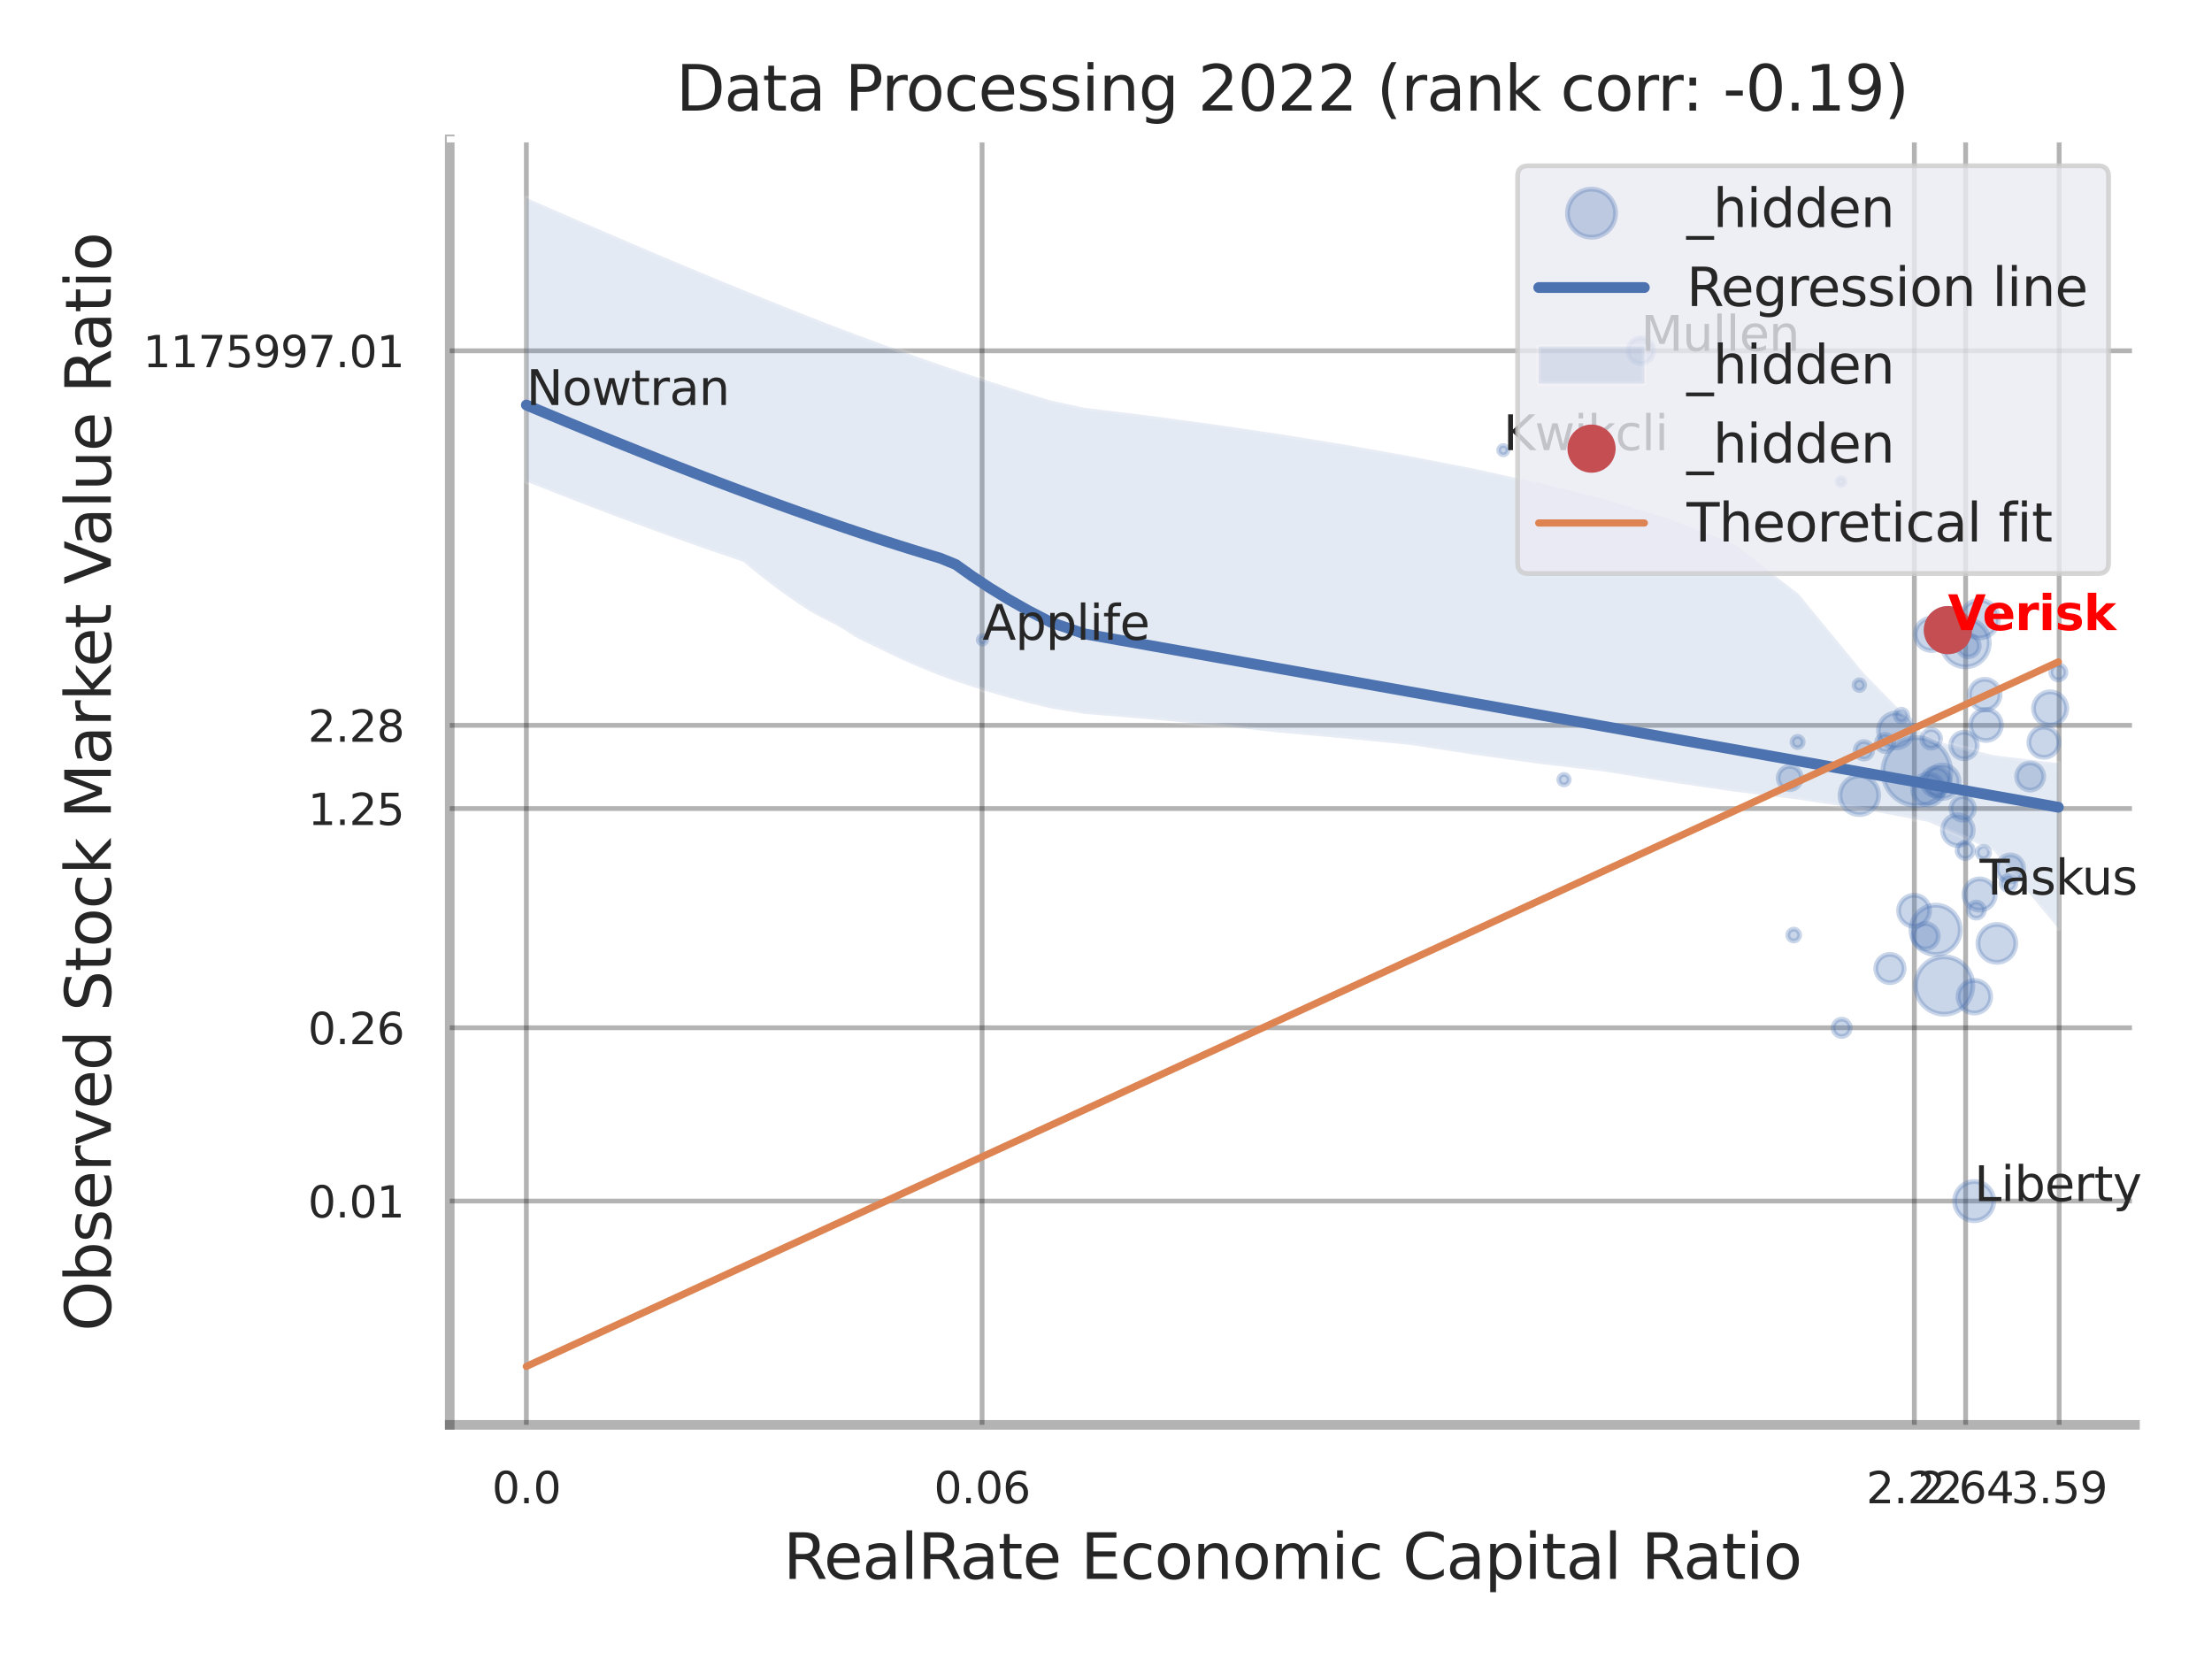 <?xml version="1.0" encoding="utf-8" standalone="no"?>
<!DOCTYPE svg PUBLIC "-//W3C//DTD SVG 1.1//EN"
  "http://www.w3.org/Graphics/SVG/1.1/DTD/svg11.dtd">
<svg xmlns:xlink="http://www.w3.org/1999/xlink" width="460.8pt" height="345.6pt" viewBox="0 0 460.8 345.6" xmlns="http://www.w3.org/2000/svg" version="1.1">
 <defs>
  <style type="text/css">*{stroke-linejoin: round; stroke-linecap: butt}</style>
 </defs>
 <g id="figure_1">
  <g id="patch_1">
   <path d="M 0 345.6 
L 460.8 345.6 
L 460.8 0 
L 0 0 
z
" style="fill: #ffffff"/>
  </g>
  <g id="axes_1">
   <g id="patch_2">
    <path d="M 93.69 296.82 
L 444.754 296.82 
L 444.754 29.04 
L 93.69 29.04 
z
" style="fill: #ffffff"/>
   </g>
   <g id="matplotlib.axis_1">
    <g id="xtick_1">
     <g id="line2d_1">
      <path d="M 109.65 296.82 
L 109.65 29.04 
" clip-path="url(#p5d5287ed08)" style="fill: none; stroke: #000000; stroke-opacity: 0.3; stroke-linecap: round"/>
     </g>
     <g id="text_1">
      <!-- 0.0 -->
      <g style="fill: #262626" transform="translate(102.493 313.159) scale(0.09 -0.09)">
       <defs>
        <path id="DejaVuSans-30" d="M 2034 4250 
Q 1547 4250 1301 3770 
Q 1056 3291 1056 2328 
Q 1056 1369 1301 889 
Q 1547 409 2034 409 
Q 2525 409 2770 889 
Q 3016 1369 3016 2328 
Q 3016 3291 2770 3770 
Q 2525 4250 2034 4250 
z
M 2034 4750 
Q 2819 4750 3233 4129 
Q 3647 3509 3647 2328 
Q 3647 1150 3233 529 
Q 2819 -91 2034 -91 
Q 1250 -91 836 529 
Q 422 1150 422 2328 
Q 422 3509 836 4129 
Q 1250 4750 2034 4750 
z
" transform="scale(0.016)"/>
        <path id="DejaVuSans-2e" d="M 684 794 
L 1344 794 
L 1344 0 
L 684 0 
L 684 794 
z
" transform="scale(0.016)"/>
       </defs>
       <use xlink:href="#DejaVuSans-30"/>
       <use xlink:href="#DejaVuSans-2e" transform="translate(63.623 0)"/>
       <use xlink:href="#DejaVuSans-30" transform="translate(95.41 0)"/>
      </g>
     </g>
    </g>
    <g id="xtick_2">
     <g id="line2d_2">
      <path d="M 204.585 296.82 
L 204.585 29.04 
" clip-path="url(#p5d5287ed08)" style="fill: none; stroke: #000000; stroke-opacity: 0.3; stroke-linecap: round"/>
     </g>
     <g id="text_2">
      <!-- 0.06 -->
      <g style="fill: #262626" transform="translate(194.565 313.159) scale(0.09 -0.09)">
       <defs>
        <path id="DejaVuSans-36" d="M 2113 2584 
Q 1688 2584 1439 2293 
Q 1191 2003 1191 1497 
Q 1191 994 1439 701 
Q 1688 409 2113 409 
Q 2538 409 2786 701 
Q 3034 994 3034 1497 
Q 3034 2003 2786 2293 
Q 2538 2584 2113 2584 
z
M 3366 4563 
L 3366 3988 
Q 3128 4100 2886 4159 
Q 2644 4219 2406 4219 
Q 1781 4219 1451 3797 
Q 1122 3375 1075 2522 
Q 1259 2794 1537 2939 
Q 1816 3084 2150 3084 
Q 2853 3084 3261 2657 
Q 3669 2231 3669 1497 
Q 3669 778 3244 343 
Q 2819 -91 2113 -91 
Q 1303 -91 875 529 
Q 447 1150 447 2328 
Q 447 3434 972 4092 
Q 1497 4750 2381 4750 
Q 2619 4750 2861 4703 
Q 3103 4656 3366 4563 
z
" transform="scale(0.016)"/>
       </defs>
       <use xlink:href="#DejaVuSans-30"/>
       <use xlink:href="#DejaVuSans-2e" transform="translate(63.623 0)"/>
       <use xlink:href="#DejaVuSans-30" transform="translate(95.41 0)"/>
       <use xlink:href="#DejaVuSans-36" transform="translate(159.033 0)"/>
      </g>
     </g>
    </g>
    <g id="xtick_3">
     <g id="line2d_3">
      <path d="M 398.794 296.82 
L 398.794 29.04 
" clip-path="url(#p5d5287ed08)" style="fill: none; stroke: #000000; stroke-opacity: 0.3; stroke-linecap: round"/>
     </g>
     <g id="text_3">
      <!-- 2.22 -->
      <g style="fill: #262626" transform="translate(388.774 313.159) scale(0.09 -0.09)">
       <defs>
        <path id="DejaVuSans-32" d="M 1228 531 
L 3431 531 
L 3431 0 
L 469 0 
L 469 531 
Q 828 903 1448 1529 
Q 2069 2156 2228 2338 
Q 2531 2678 2651 2914 
Q 2772 3150 2772 3378 
Q 2772 3750 2511 3984 
Q 2250 4219 1831 4219 
Q 1534 4219 1204 4116 
Q 875 4013 500 3803 
L 500 4441 
Q 881 4594 1212 4672 
Q 1544 4750 1819 4750 
Q 2544 4750 2975 4387 
Q 3406 4025 3406 3419 
Q 3406 3131 3298 2873 
Q 3191 2616 2906 2266 
Q 2828 2175 2409 1742 
Q 1991 1309 1228 531 
z
" transform="scale(0.016)"/>
       </defs>
       <use xlink:href="#DejaVuSans-32"/>
       <use xlink:href="#DejaVuSans-2e" transform="translate(63.623 0)"/>
       <use xlink:href="#DejaVuSans-32" transform="translate(95.41 0)"/>
       <use xlink:href="#DejaVuSans-32" transform="translate(159.033 0)"/>
      </g>
     </g>
    </g>
    <g id="xtick_4">
     <g id="line2d_4">
      <path d="M 409.477 296.82 
L 409.477 29.04 
" clip-path="url(#p5d5287ed08)" style="fill: none; stroke: #000000; stroke-opacity: 0.3; stroke-linecap: round"/>
     </g>
     <g id="text_4">
      <!-- 2.64 -->
      <g style="fill: #262626" transform="translate(399.457 313.159) scale(0.09 -0.09)">
       <defs>
        <path id="DejaVuSans-34" d="M 2419 4116 
L 825 1625 
L 2419 1625 
L 2419 4116 
z
M 2253 4666 
L 3047 4666 
L 3047 1625 
L 3713 1625 
L 3713 1100 
L 3047 1100 
L 3047 0 
L 2419 0 
L 2419 1100 
L 313 1100 
L 313 1709 
L 2253 4666 
z
" transform="scale(0.016)"/>
       </defs>
       <use xlink:href="#DejaVuSans-32"/>
       <use xlink:href="#DejaVuSans-2e" transform="translate(63.623 0)"/>
       <use xlink:href="#DejaVuSans-36" transform="translate(95.41 0)"/>
       <use xlink:href="#DejaVuSans-34" transform="translate(159.033 0)"/>
      </g>
     </g>
    </g>
    <g id="xtick_5">
     <g id="line2d_5">
      <path d="M 428.957 296.82 
L 428.957 29.04 
" clip-path="url(#p5d5287ed08)" style="fill: none; stroke: #000000; stroke-opacity: 0.3; stroke-linecap: round"/>
     </g>
     <g id="text_5">
      <!-- 3.59 -->
      <g style="fill: #262626" transform="translate(418.938 313.159) scale(0.09 -0.09)">
       <defs>
        <path id="DejaVuSans-33" d="M 2597 2516 
Q 3050 2419 3304 2112 
Q 3559 1806 3559 1356 
Q 3559 666 3084 287 
Q 2609 -91 1734 -91 
Q 1441 -91 1130 -33 
Q 819 25 488 141 
L 488 750 
Q 750 597 1062 519 
Q 1375 441 1716 441 
Q 2309 441 2620 675 
Q 2931 909 2931 1356 
Q 2931 1769 2642 2001 
Q 2353 2234 1838 2234 
L 1294 2234 
L 1294 2753 
L 1863 2753 
Q 2328 2753 2575 2939 
Q 2822 3125 2822 3475 
Q 2822 3834 2567 4026 
Q 2313 4219 1838 4219 
Q 1578 4219 1281 4162 
Q 984 4106 628 3988 
L 628 4550 
Q 988 4650 1302 4700 
Q 1616 4750 1894 4750 
Q 2613 4750 3031 4423 
Q 3450 4097 3450 3541 
Q 3450 3153 3228 2886 
Q 3006 2619 2597 2516 
z
" transform="scale(0.016)"/>
        <path id="DejaVuSans-35" d="M 691 4666 
L 3169 4666 
L 3169 4134 
L 1269 4134 
L 1269 2991 
Q 1406 3038 1543 3061 
Q 1681 3084 1819 3084 
Q 2600 3084 3056 2656 
Q 3513 2228 3513 1497 
Q 3513 744 3044 326 
Q 2575 -91 1722 -91 
Q 1428 -91 1123 -41 
Q 819 9 494 109 
L 494 744 
Q 775 591 1075 516 
Q 1375 441 1709 441 
Q 2250 441 2565 725 
Q 2881 1009 2881 1497 
Q 2881 1984 2565 2268 
Q 2250 2553 1709 2553 
Q 1456 2553 1204 2497 
Q 953 2441 691 2322 
L 691 4666 
z
" transform="scale(0.016)"/>
        <path id="DejaVuSans-39" d="M 703 97 
L 703 672 
Q 941 559 1184 500 
Q 1428 441 1663 441 
Q 2288 441 2617 861 
Q 2947 1281 2994 2138 
Q 2813 1869 2534 1725 
Q 2256 1581 1919 1581 
Q 1219 1581 811 2004 
Q 403 2428 403 3163 
Q 403 3881 828 4315 
Q 1253 4750 1959 4750 
Q 2769 4750 3195 4129 
Q 3622 3509 3622 2328 
Q 3622 1225 3098 567 
Q 2575 -91 1691 -91 
Q 1453 -91 1209 -44 
Q 966 3 703 97 
z
M 1959 2075 
Q 2384 2075 2632 2365 
Q 2881 2656 2881 3163 
Q 2881 3666 2632 3958 
Q 2384 4250 1959 4250 
Q 1534 4250 1286 3958 
Q 1038 3666 1038 3163 
Q 1038 2656 1286 2365 
Q 1534 2075 1959 2075 
z
" transform="scale(0.016)"/>
       </defs>
       <use xlink:href="#DejaVuSans-33"/>
       <use xlink:href="#DejaVuSans-2e" transform="translate(63.623 0)"/>
       <use xlink:href="#DejaVuSans-35" transform="translate(95.41 0)"/>
       <use xlink:href="#DejaVuSans-39" transform="translate(159.033 0)"/>
      </g>
     </g>
    </g>
    <g id="xtick_6"/>
    <g id="xtick_7"/>
    <g id="xtick_8"/>
    <g id="text_6">
     <!-- RealRate Economic Capital Ratio -->
     <g style="fill: #262626" transform="translate(163.168 328.908) scale(0.13 -0.13)">
      <defs>
       <path id="DejaVuSans-52" d="M 2841 2188 
Q 3044 2119 3236 1894 
Q 3428 1669 3622 1275 
L 4263 0 
L 3584 0 
L 2988 1197 
Q 2756 1666 2539 1819 
Q 2322 1972 1947 1972 
L 1259 1972 
L 1259 0 
L 628 0 
L 628 4666 
L 2053 4666 
Q 2853 4666 3247 4331 
Q 3641 3997 3641 3322 
Q 3641 2881 3436 2590 
Q 3231 2300 2841 2188 
z
M 1259 4147 
L 1259 2491 
L 2053 2491 
Q 2509 2491 2742 2702 
Q 2975 2913 2975 3322 
Q 2975 3731 2742 3939 
Q 2509 4147 2053 4147 
L 1259 4147 
z
" transform="scale(0.016)"/>
       <path id="DejaVuSans-65" d="M 3597 1894 
L 3597 1613 
L 953 1613 
Q 991 1019 1311 708 
Q 1631 397 2203 397 
Q 2534 397 2845 478 
Q 3156 559 3463 722 
L 3463 178 
Q 3153 47 2828 -22 
Q 2503 -91 2169 -91 
Q 1331 -91 842 396 
Q 353 884 353 1716 
Q 353 2575 817 3079 
Q 1281 3584 2069 3584 
Q 2775 3584 3186 3129 
Q 3597 2675 3597 1894 
z
M 3022 2063 
Q 3016 2534 2758 2815 
Q 2500 3097 2075 3097 
Q 1594 3097 1305 2825 
Q 1016 2553 972 2059 
L 3022 2063 
z
" transform="scale(0.016)"/>
       <path id="DejaVuSans-61" d="M 2194 1759 
Q 1497 1759 1228 1600 
Q 959 1441 959 1056 
Q 959 750 1161 570 
Q 1363 391 1709 391 
Q 2188 391 2477 730 
Q 2766 1069 2766 1631 
L 2766 1759 
L 2194 1759 
z
M 3341 1997 
L 3341 0 
L 2766 0 
L 2766 531 
Q 2569 213 2275 61 
Q 1981 -91 1556 -91 
Q 1019 -91 701 211 
Q 384 513 384 1019 
Q 384 1609 779 1909 
Q 1175 2209 1959 2209 
L 2766 2209 
L 2766 2266 
Q 2766 2663 2505 2880 
Q 2244 3097 1772 3097 
Q 1472 3097 1187 3025 
Q 903 2953 641 2809 
L 641 3341 
Q 956 3463 1253 3523 
Q 1550 3584 1831 3584 
Q 2591 3584 2966 3190 
Q 3341 2797 3341 1997 
z
" transform="scale(0.016)"/>
       <path id="DejaVuSans-6c" d="M 603 4863 
L 1178 4863 
L 1178 0 
L 603 0 
L 603 4863 
z
" transform="scale(0.016)"/>
       <path id="DejaVuSans-74" d="M 1172 4494 
L 1172 3500 
L 2356 3500 
L 2356 3053 
L 1172 3053 
L 1172 1153 
Q 1172 725 1289 603 
Q 1406 481 1766 481 
L 2356 481 
L 2356 0 
L 1766 0 
Q 1100 0 847 248 
Q 594 497 594 1153 
L 594 3053 
L 172 3053 
L 172 3500 
L 594 3500 
L 594 4494 
L 1172 4494 
z
" transform="scale(0.016)"/>
       <path id="DejaVuSans-20" transform="scale(0.016)"/>
       <path id="DejaVuSans-45" d="M 628 4666 
L 3578 4666 
L 3578 4134 
L 1259 4134 
L 1259 2753 
L 3481 2753 
L 3481 2222 
L 1259 2222 
L 1259 531 
L 3634 531 
L 3634 0 
L 628 0 
L 628 4666 
z
" transform="scale(0.016)"/>
       <path id="DejaVuSans-63" d="M 3122 3366 
L 3122 2828 
Q 2878 2963 2633 3030 
Q 2388 3097 2138 3097 
Q 1578 3097 1268 2742 
Q 959 2388 959 1747 
Q 959 1106 1268 751 
Q 1578 397 2138 397 
Q 2388 397 2633 464 
Q 2878 531 3122 666 
L 3122 134 
Q 2881 22 2623 -34 
Q 2366 -91 2075 -91 
Q 1284 -91 818 406 
Q 353 903 353 1747 
Q 353 2603 823 3093 
Q 1294 3584 2113 3584 
Q 2378 3584 2631 3529 
Q 2884 3475 3122 3366 
z
" transform="scale(0.016)"/>
       <path id="DejaVuSans-6f" d="M 1959 3097 
Q 1497 3097 1228 2736 
Q 959 2375 959 1747 
Q 959 1119 1226 758 
Q 1494 397 1959 397 
Q 2419 397 2687 759 
Q 2956 1122 2956 1747 
Q 2956 2369 2687 2733 
Q 2419 3097 1959 3097 
z
M 1959 3584 
Q 2709 3584 3137 3096 
Q 3566 2609 3566 1747 
Q 3566 888 3137 398 
Q 2709 -91 1959 -91 
Q 1206 -91 779 398 
Q 353 888 353 1747 
Q 353 2609 779 3096 
Q 1206 3584 1959 3584 
z
" transform="scale(0.016)"/>
       <path id="DejaVuSans-6e" d="M 3513 2113 
L 3513 0 
L 2938 0 
L 2938 2094 
Q 2938 2591 2744 2837 
Q 2550 3084 2163 3084 
Q 1697 3084 1428 2787 
Q 1159 2491 1159 1978 
L 1159 0 
L 581 0 
L 581 3500 
L 1159 3500 
L 1159 2956 
Q 1366 3272 1645 3428 
Q 1925 3584 2291 3584 
Q 2894 3584 3203 3211 
Q 3513 2838 3513 2113 
z
" transform="scale(0.016)"/>
       <path id="DejaVuSans-6d" d="M 3328 2828 
Q 3544 3216 3844 3400 
Q 4144 3584 4550 3584 
Q 5097 3584 5394 3201 
Q 5691 2819 5691 2113 
L 5691 0 
L 5113 0 
L 5113 2094 
Q 5113 2597 4934 2840 
Q 4756 3084 4391 3084 
Q 3944 3084 3684 2787 
Q 3425 2491 3425 1978 
L 3425 0 
L 2847 0 
L 2847 2094 
Q 2847 2600 2669 2842 
Q 2491 3084 2119 3084 
Q 1678 3084 1418 2786 
Q 1159 2488 1159 1978 
L 1159 0 
L 581 0 
L 581 3500 
L 1159 3500 
L 1159 2956 
Q 1356 3278 1631 3431 
Q 1906 3584 2284 3584 
Q 2666 3584 2933 3390 
Q 3200 3197 3328 2828 
z
" transform="scale(0.016)"/>
       <path id="DejaVuSans-69" d="M 603 3500 
L 1178 3500 
L 1178 0 
L 603 0 
L 603 3500 
z
M 603 4863 
L 1178 4863 
L 1178 4134 
L 603 4134 
L 603 4863 
z
" transform="scale(0.016)"/>
       <path id="DejaVuSans-43" d="M 4122 4306 
L 4122 3641 
Q 3803 3938 3442 4084 
Q 3081 4231 2675 4231 
Q 1875 4231 1450 3742 
Q 1025 3253 1025 2328 
Q 1025 1406 1450 917 
Q 1875 428 2675 428 
Q 3081 428 3442 575 
Q 3803 722 4122 1019 
L 4122 359 
Q 3791 134 3420 21 
Q 3050 -91 2638 -91 
Q 1578 -91 968 557 
Q 359 1206 359 2328 
Q 359 3453 968 4101 
Q 1578 4750 2638 4750 
Q 3056 4750 3426 4639 
Q 3797 4528 4122 4306 
z
" transform="scale(0.016)"/>
       <path id="DejaVuSans-70" d="M 1159 525 
L 1159 -1331 
L 581 -1331 
L 581 3500 
L 1159 3500 
L 1159 2969 
Q 1341 3281 1617 3432 
Q 1894 3584 2278 3584 
Q 2916 3584 3314 3078 
Q 3713 2572 3713 1747 
Q 3713 922 3314 415 
Q 2916 -91 2278 -91 
Q 1894 -91 1617 61 
Q 1341 213 1159 525 
z
M 3116 1747 
Q 3116 2381 2855 2742 
Q 2594 3103 2138 3103 
Q 1681 3103 1420 2742 
Q 1159 2381 1159 1747 
Q 1159 1113 1420 752 
Q 1681 391 2138 391 
Q 2594 391 2855 752 
Q 3116 1113 3116 1747 
z
" transform="scale(0.016)"/>
      </defs>
      <use xlink:href="#DejaVuSans-52"/>
      <use xlink:href="#DejaVuSans-65" transform="translate(64.982 0)"/>
      <use xlink:href="#DejaVuSans-61" transform="translate(126.506 0)"/>
      <use xlink:href="#DejaVuSans-6c" transform="translate(187.785 0)"/>
      <use xlink:href="#DejaVuSans-52" transform="translate(215.568 0)"/>
      <use xlink:href="#DejaVuSans-61" transform="translate(282.801 0)"/>
      <use xlink:href="#DejaVuSans-74" transform="translate(344.08 0)"/>
      <use xlink:href="#DejaVuSans-65" transform="translate(383.289 0)"/>
      <use xlink:href="#DejaVuSans-20" transform="translate(444.812 0)"/>
      <use xlink:href="#DejaVuSans-45" transform="translate(476.6 0)"/>
      <use xlink:href="#DejaVuSans-63" transform="translate(539.783 0)"/>
      <use xlink:href="#DejaVuSans-6f" transform="translate(594.764 0)"/>
      <use xlink:href="#DejaVuSans-6e" transform="translate(655.945 0)"/>
      <use xlink:href="#DejaVuSans-6f" transform="translate(719.324 0)"/>
      <use xlink:href="#DejaVuSans-6d" transform="translate(780.506 0)"/>
      <use xlink:href="#DejaVuSans-69" transform="translate(877.918 0)"/>
      <use xlink:href="#DejaVuSans-63" transform="translate(905.701 0)"/>
      <use xlink:href="#DejaVuSans-20" transform="translate(960.682 0)"/>
      <use xlink:href="#DejaVuSans-43" transform="translate(992.469 0)"/>
      <use xlink:href="#DejaVuSans-61" transform="translate(1062.293 0)"/>
      <use xlink:href="#DejaVuSans-70" transform="translate(1123.572 0)"/>
      <use xlink:href="#DejaVuSans-69" transform="translate(1187.049 0)"/>
      <use xlink:href="#DejaVuSans-74" transform="translate(1214.832 0)"/>
      <use xlink:href="#DejaVuSans-61" transform="translate(1254.041 0)"/>
      <use xlink:href="#DejaVuSans-6c" transform="translate(1315.32 0)"/>
      <use xlink:href="#DejaVuSans-20" transform="translate(1343.104 0)"/>
      <use xlink:href="#DejaVuSans-52" transform="translate(1374.891 0)"/>
      <use xlink:href="#DejaVuSans-61" transform="translate(1442.123 0)"/>
      <use xlink:href="#DejaVuSans-74" transform="translate(1503.402 0)"/>
      <use xlink:href="#DejaVuSans-69" transform="translate(1542.611 0)"/>
      <use xlink:href="#DejaVuSans-6f" transform="translate(1570.395 0)"/>
     </g>
    </g>
   </g>
   <g id="matplotlib.axis_2">
    <g id="ytick_1">
     <g id="line2d_6">
      <path d="M 93.69 250.202 
L 444.754 250.202 
" clip-path="url(#p5d5287ed08)" style="fill: none; stroke: #000000; stroke-opacity: 0.3; stroke-linecap: round"/>
     </g>
     <g id="text_7">
      <!-- 0.01 -->
      <g style="fill: #262626" transform="translate(64.151 253.621) scale(0.09 -0.09)">
       <defs>
        <path id="DejaVuSans-31" d="M 794 531 
L 1825 531 
L 1825 4091 
L 703 3866 
L 703 4441 
L 1819 4666 
L 2450 4666 
L 2450 531 
L 3481 531 
L 3481 0 
L 794 0 
L 794 531 
z
" transform="scale(0.016)"/>
       </defs>
       <use xlink:href="#DejaVuSans-30"/>
       <use xlink:href="#DejaVuSans-2e" transform="translate(63.623 0)"/>
       <use xlink:href="#DejaVuSans-30" transform="translate(95.41 0)"/>
       <use xlink:href="#DejaVuSans-31" transform="translate(159.033 0)"/>
      </g>
     </g>
    </g>
    <g id="ytick_2">
     <g id="line2d_7">
      <path d="M 93.69 214.101 
L 444.754 214.101 
" clip-path="url(#p5d5287ed08)" style="fill: none; stroke: #000000; stroke-opacity: 0.3; stroke-linecap: round"/>
     </g>
     <g id="text_8">
      <!-- 0.26 -->
      <g style="fill: #262626" transform="translate(64.151 217.521) scale(0.09 -0.09)">
       <use xlink:href="#DejaVuSans-30"/>
       <use xlink:href="#DejaVuSans-2e" transform="translate(63.623 0)"/>
       <use xlink:href="#DejaVuSans-32" transform="translate(95.41 0)"/>
       <use xlink:href="#DejaVuSans-36" transform="translate(159.033 0)"/>
      </g>
     </g>
    </g>
    <g id="ytick_3">
     <g id="line2d_8">
      <path d="M 93.69 168.442 
L 444.754 168.442 
" clip-path="url(#p5d5287ed08)" style="fill: none; stroke: #000000; stroke-opacity: 0.3; stroke-linecap: round"/>
     </g>
     <g id="text_9">
      <!-- 1.25 -->
      <g style="fill: #262626" transform="translate(64.151 171.861) scale(0.09 -0.09)">
       <use xlink:href="#DejaVuSans-31"/>
       <use xlink:href="#DejaVuSans-2e" transform="translate(63.623 0)"/>
       <use xlink:href="#DejaVuSans-32" transform="translate(95.41 0)"/>
       <use xlink:href="#DejaVuSans-35" transform="translate(159.033 0)"/>
      </g>
     </g>
    </g>
    <g id="ytick_4">
     <g id="line2d_9">
      <path d="M 93.69 151.103 
L 444.754 151.103 
" clip-path="url(#p5d5287ed08)" style="fill: none; stroke: #000000; stroke-opacity: 0.3; stroke-linecap: round"/>
     </g>
     <g id="text_10">
      <!-- 2.28 -->
      <g style="fill: #262626" transform="translate(64.151 154.522) scale(0.09 -0.09)">
       <defs>
        <path id="DejaVuSans-38" d="M 2034 2216 
Q 1584 2216 1326 1975 
Q 1069 1734 1069 1313 
Q 1069 891 1326 650 
Q 1584 409 2034 409 
Q 2484 409 2743 651 
Q 3003 894 3003 1313 
Q 3003 1734 2745 1975 
Q 2488 2216 2034 2216 
z
M 1403 2484 
Q 997 2584 770 2862 
Q 544 3141 544 3541 
Q 544 4100 942 4425 
Q 1341 4750 2034 4750 
Q 2731 4750 3128 4425 
Q 3525 4100 3525 3541 
Q 3525 3141 3298 2862 
Q 3072 2584 2669 2484 
Q 3125 2378 3379 2068 
Q 3634 1759 3634 1313 
Q 3634 634 3220 271 
Q 2806 -91 2034 -91 
Q 1263 -91 848 271 
Q 434 634 434 1313 
Q 434 1759 690 2068 
Q 947 2378 1403 2484 
z
M 1172 3481 
Q 1172 3119 1398 2916 
Q 1625 2713 2034 2713 
Q 2441 2713 2670 2916 
Q 2900 3119 2900 3481 
Q 2900 3844 2670 4047 
Q 2441 4250 2034 4250 
Q 1625 4250 1398 4047 
Q 1172 3844 1172 3481 
z
" transform="scale(0.016)"/>
       </defs>
       <use xlink:href="#DejaVuSans-32"/>
       <use xlink:href="#DejaVuSans-2e" transform="translate(63.623 0)"/>
       <use xlink:href="#DejaVuSans-32" transform="translate(95.41 0)"/>
       <use xlink:href="#DejaVuSans-38" transform="translate(159.033 0)"/>
      </g>
     </g>
    </g>
    <g id="ytick_5">
     <g id="line2d_10">
      <path d="M 93.69 73.076 
L 444.754 73.076 
" clip-path="url(#p5d5287ed08)" style="fill: none; stroke: #000000; stroke-opacity: 0.3; stroke-linecap: round"/>
     </g>
     <g id="text_11">
      <!-- 1175997.01 -->
      <g style="fill: #262626" transform="translate(29.793 76.495) scale(0.09 -0.09)">
       <defs>
        <path id="DejaVuSans-37" d="M 525 4666 
L 3525 4666 
L 3525 4397 
L 1831 0 
L 1172 0 
L 2766 4134 
L 525 4134 
L 525 4666 
z
" transform="scale(0.016)"/>
       </defs>
       <use xlink:href="#DejaVuSans-31"/>
       <use xlink:href="#DejaVuSans-31" transform="translate(63.623 0)"/>
       <use xlink:href="#DejaVuSans-37" transform="translate(127.246 0)"/>
       <use xlink:href="#DejaVuSans-35" transform="translate(190.869 0)"/>
       <use xlink:href="#DejaVuSans-39" transform="translate(254.492 0)"/>
       <use xlink:href="#DejaVuSans-39" transform="translate(318.115 0)"/>
       <use xlink:href="#DejaVuSans-37" transform="translate(381.738 0)"/>
       <use xlink:href="#DejaVuSans-2e" transform="translate(445.361 0)"/>
       <use xlink:href="#DejaVuSans-30" transform="translate(477.148 0)"/>
       <use xlink:href="#DejaVuSans-31" transform="translate(540.771 0)"/>
      </g>
     </g>
    </g>
    <g id="ytick_6"/>
    <g id="ytick_7"/>
    <g id="ytick_8"/>
    <g id="ytick_9"/>
    <g id="ytick_10"/>
    <g id="text_12">
     <!-- Observed Stock Market Value Ratio -->
     <g style="fill: #262626" transform="translate(23.09 277.332) rotate(-90) scale(0.13 -0.13)">
      <defs>
       <path id="DejaVuSans-4f" d="M 2522 4238 
Q 1834 4238 1429 3725 
Q 1025 3213 1025 2328 
Q 1025 1447 1429 934 
Q 1834 422 2522 422 
Q 3209 422 3611 934 
Q 4013 1447 4013 2328 
Q 4013 3213 3611 3725 
Q 3209 4238 2522 4238 
z
M 2522 4750 
Q 3503 4750 4090 4092 
Q 4678 3434 4678 2328 
Q 4678 1225 4090 567 
Q 3503 -91 2522 -91 
Q 1538 -91 948 565 
Q 359 1222 359 2328 
Q 359 3434 948 4092 
Q 1538 4750 2522 4750 
z
" transform="scale(0.016)"/>
       <path id="DejaVuSans-62" d="M 3116 1747 
Q 3116 2381 2855 2742 
Q 2594 3103 2138 3103 
Q 1681 3103 1420 2742 
Q 1159 2381 1159 1747 
Q 1159 1113 1420 752 
Q 1681 391 2138 391 
Q 2594 391 2855 752 
Q 3116 1113 3116 1747 
z
M 1159 2969 
Q 1341 3281 1617 3432 
Q 1894 3584 2278 3584 
Q 2916 3584 3314 3078 
Q 3713 2572 3713 1747 
Q 3713 922 3314 415 
Q 2916 -91 2278 -91 
Q 1894 -91 1617 61 
Q 1341 213 1159 525 
L 1159 0 
L 581 0 
L 581 4863 
L 1159 4863 
L 1159 2969 
z
" transform="scale(0.016)"/>
       <path id="DejaVuSans-73" d="M 2834 3397 
L 2834 2853 
Q 2591 2978 2328 3040 
Q 2066 3103 1784 3103 
Q 1356 3103 1142 2972 
Q 928 2841 928 2578 
Q 928 2378 1081 2264 
Q 1234 2150 1697 2047 
L 1894 2003 
Q 2506 1872 2764 1633 
Q 3022 1394 3022 966 
Q 3022 478 2636 193 
Q 2250 -91 1575 -91 
Q 1294 -91 989 -36 
Q 684 19 347 128 
L 347 722 
Q 666 556 975 473 
Q 1284 391 1588 391 
Q 1994 391 2212 530 
Q 2431 669 2431 922 
Q 2431 1156 2273 1281 
Q 2116 1406 1581 1522 
L 1381 1569 
Q 847 1681 609 1914 
Q 372 2147 372 2553 
Q 372 3047 722 3315 
Q 1072 3584 1716 3584 
Q 2034 3584 2315 3537 
Q 2597 3491 2834 3397 
z
" transform="scale(0.016)"/>
       <path id="DejaVuSans-72" d="M 2631 2963 
Q 2534 3019 2420 3045 
Q 2306 3072 2169 3072 
Q 1681 3072 1420 2755 
Q 1159 2438 1159 1844 
L 1159 0 
L 581 0 
L 581 3500 
L 1159 3500 
L 1159 2956 
Q 1341 3275 1631 3429 
Q 1922 3584 2338 3584 
Q 2397 3584 2469 3576 
Q 2541 3569 2628 3553 
L 2631 2963 
z
" transform="scale(0.016)"/>
       <path id="DejaVuSans-76" d="M 191 3500 
L 800 3500 
L 1894 563 
L 2988 3500 
L 3597 3500 
L 2284 0 
L 1503 0 
L 191 3500 
z
" transform="scale(0.016)"/>
       <path id="DejaVuSans-64" d="M 2906 2969 
L 2906 4863 
L 3481 4863 
L 3481 0 
L 2906 0 
L 2906 525 
Q 2725 213 2448 61 
Q 2172 -91 1784 -91 
Q 1150 -91 751 415 
Q 353 922 353 1747 
Q 353 2572 751 3078 
Q 1150 3584 1784 3584 
Q 2172 3584 2448 3432 
Q 2725 3281 2906 2969 
z
M 947 1747 
Q 947 1113 1208 752 
Q 1469 391 1925 391 
Q 2381 391 2643 752 
Q 2906 1113 2906 1747 
Q 2906 2381 2643 2742 
Q 2381 3103 1925 3103 
Q 1469 3103 1208 2742 
Q 947 2381 947 1747 
z
" transform="scale(0.016)"/>
       <path id="DejaVuSans-53" d="M 3425 4513 
L 3425 3897 
Q 3066 4069 2747 4153 
Q 2428 4238 2131 4238 
Q 1616 4238 1336 4038 
Q 1056 3838 1056 3469 
Q 1056 3159 1242 3001 
Q 1428 2844 1947 2747 
L 2328 2669 
Q 3034 2534 3370 2195 
Q 3706 1856 3706 1288 
Q 3706 609 3251 259 
Q 2797 -91 1919 -91 
Q 1588 -91 1214 -16 
Q 841 59 441 206 
L 441 856 
Q 825 641 1194 531 
Q 1563 422 1919 422 
Q 2459 422 2753 634 
Q 3047 847 3047 1241 
Q 3047 1584 2836 1778 
Q 2625 1972 2144 2069 
L 1759 2144 
Q 1053 2284 737 2584 
Q 422 2884 422 3419 
Q 422 4038 858 4394 
Q 1294 4750 2059 4750 
Q 2388 4750 2728 4690 
Q 3069 4631 3425 4513 
z
" transform="scale(0.016)"/>
       <path id="DejaVuSans-6b" d="M 581 4863 
L 1159 4863 
L 1159 1991 
L 2875 3500 
L 3609 3500 
L 1753 1863 
L 3688 0 
L 2938 0 
L 1159 1709 
L 1159 0 
L 581 0 
L 581 4863 
z
" transform="scale(0.016)"/>
       <path id="DejaVuSans-4d" d="M 628 4666 
L 1569 4666 
L 2759 1491 
L 3956 4666 
L 4897 4666 
L 4897 0 
L 4281 0 
L 4281 4097 
L 3078 897 
L 2444 897 
L 1241 4097 
L 1241 0 
L 628 0 
L 628 4666 
z
" transform="scale(0.016)"/>
       <path id="DejaVuSans-56" d="M 1831 0 
L 50 4666 
L 709 4666 
L 2188 738 
L 3669 4666 
L 4325 4666 
L 2547 0 
L 1831 0 
z
" transform="scale(0.016)"/>
       <path id="DejaVuSans-75" d="M 544 1381 
L 544 3500 
L 1119 3500 
L 1119 1403 
Q 1119 906 1312 657 
Q 1506 409 1894 409 
Q 2359 409 2629 706 
Q 2900 1003 2900 1516 
L 2900 3500 
L 3475 3500 
L 3475 0 
L 2900 0 
L 2900 538 
Q 2691 219 2414 64 
Q 2138 -91 1772 -91 
Q 1169 -91 856 284 
Q 544 659 544 1381 
z
M 1991 3584 
L 1991 3584 
z
" transform="scale(0.016)"/>
      </defs>
      <use xlink:href="#DejaVuSans-4f"/>
      <use xlink:href="#DejaVuSans-62" transform="translate(78.711 0)"/>
      <use xlink:href="#DejaVuSans-73" transform="translate(142.188 0)"/>
      <use xlink:href="#DejaVuSans-65" transform="translate(194.287 0)"/>
      <use xlink:href="#DejaVuSans-72" transform="translate(255.811 0)"/>
      <use xlink:href="#DejaVuSans-76" transform="translate(296.924 0)"/>
      <use xlink:href="#DejaVuSans-65" transform="translate(356.104 0)"/>
      <use xlink:href="#DejaVuSans-64" transform="translate(417.627 0)"/>
      <use xlink:href="#DejaVuSans-20" transform="translate(481.104 0)"/>
      <use xlink:href="#DejaVuSans-53" transform="translate(512.891 0)"/>
      <use xlink:href="#DejaVuSans-74" transform="translate(576.367 0)"/>
      <use xlink:href="#DejaVuSans-6f" transform="translate(615.576 0)"/>
      <use xlink:href="#DejaVuSans-63" transform="translate(676.758 0)"/>
      <use xlink:href="#DejaVuSans-6b" transform="translate(731.738 0)"/>
      <use xlink:href="#DejaVuSans-20" transform="translate(789.648 0)"/>
      <use xlink:href="#DejaVuSans-4d" transform="translate(821.436 0)"/>
      <use xlink:href="#DejaVuSans-61" transform="translate(907.715 0)"/>
      <use xlink:href="#DejaVuSans-72" transform="translate(968.994 0)"/>
      <use xlink:href="#DejaVuSans-6b" transform="translate(1010.107 0)"/>
      <use xlink:href="#DejaVuSans-65" transform="translate(1064.393 0)"/>
      <use xlink:href="#DejaVuSans-74" transform="translate(1125.916 0)"/>
      <use xlink:href="#DejaVuSans-20" transform="translate(1165.125 0)"/>
      <use xlink:href="#DejaVuSans-56" transform="translate(1196.912 0)"/>
      <use xlink:href="#DejaVuSans-61" transform="translate(1257.57 0)"/>
      <use xlink:href="#DejaVuSans-6c" transform="translate(1318.85 0)"/>
      <use xlink:href="#DejaVuSans-75" transform="translate(1346.633 0)"/>
      <use xlink:href="#DejaVuSans-65" transform="translate(1410.012 0)"/>
      <use xlink:href="#DejaVuSans-20" transform="translate(1471.535 0)"/>
      <use xlink:href="#DejaVuSans-52" transform="translate(1503.322 0)"/>
      <use xlink:href="#DejaVuSans-61" transform="translate(1570.555 0)"/>
      <use xlink:href="#DejaVuSans-74" transform="translate(1631.834 0)"/>
      <use xlink:href="#DejaVuSans-69" transform="translate(1671.043 0)"/>
      <use xlink:href="#DejaVuSans-6f" transform="translate(1698.826 0)"/>
     </g>
    </g>
   </g>
   <g id="PathCollection_1">
    <path d="M 399.311 167.811 
C 401.187 167.811 402.985 167.066 404.311 165.74 
C 405.637 164.414 406.383 162.615 406.383 160.74 
C 406.383 158.865 405.637 157.066 404.311 155.74 
C 402.985 154.414 401.187 153.669 399.311 153.669 
C 397.436 153.669 395.637 154.414 394.311 155.74 
C 392.985 157.066 392.24 158.865 392.24 160.74 
C 392.24 162.615 392.985 164.414 394.311 165.74 
C 395.637 167.066 397.436 167.811 399.311 167.811 
z
" clip-path="url(#p5d5287ed08)" style="fill: #4c72b0; fill-opacity: 0.3; stroke: #4c72b0; stroke-opacity: 0.3"/>
    <path d="M 428.797 141.642 
C 429.217 141.642 429.62 141.475 429.917 141.178 
C 430.215 140.881 430.382 140.478 430.382 140.057 
C 430.382 139.637 430.215 139.234 429.917 138.936 
C 429.62 138.639 429.217 138.472 428.797 138.472 
C 428.376 138.472 427.973 138.639 427.676 138.936 
C 427.378 139.234 427.211 139.637 427.211 140.057 
C 427.211 140.478 427.378 140.881 427.676 141.178 
C 427.973 141.475 428.376 141.642 428.797 141.642 
z
" clip-path="url(#p5d5287ed08)" style="fill: #4c72b0; fill-opacity: 0.3; stroke: #4c72b0; stroke-opacity: 0.3"/>
    <path d="M 425.786 157.774 
C 426.619 157.774 427.417 157.444 428.006 156.855 
C 428.594 156.267 428.925 155.468 428.925 154.636 
C 428.925 153.804 428.594 153.005 428.006 152.417 
C 427.417 151.828 426.619 151.497 425.786 151.497 
C 424.954 151.497 424.156 151.828 423.567 152.417 
C 422.979 153.005 422.648 153.804 422.648 154.636 
C 422.648 155.468 422.979 156.267 423.567 156.855 
C 424.156 157.444 424.954 157.774 425.786 157.774 
z
" clip-path="url(#p5d5287ed08)" style="fill: #4c72b0; fill-opacity: 0.3; stroke: #4c72b0; stroke-opacity: 0.3"/>
    <path d="M 402.308 155.874 
C 402.826 155.874 403.322 155.669 403.688 155.303 
C 404.054 154.937 404.26 154.441 404.26 153.923 
C 404.26 153.406 404.054 152.909 403.688 152.544 
C 403.322 152.178 402.826 151.972 402.308 151.972 
C 401.791 151.972 401.295 152.178 400.929 152.544 
C 400.563 152.909 400.357 153.406 400.357 153.923 
C 400.357 154.441 400.563 154.937 400.929 155.303 
C 401.295 155.669 401.791 155.874 402.308 155.874 
z
" clip-path="url(#p5d5287ed08)" style="fill: #4c72b0; fill-opacity: 0.3; stroke: #4c72b0; stroke-opacity: 0.3"/>
    <path d="M 418.777 183.705 
C 419.521 183.705 420.235 183.41 420.762 182.883 
C 421.288 182.357 421.584 181.642 421.584 180.898 
C 421.584 180.153 421.288 179.439 420.762 178.913 
C 420.235 178.386 419.521 178.09 418.777 178.09 
C 418.032 178.09 417.318 178.386 416.791 178.913 
C 416.265 179.439 415.969 180.153 415.969 180.898 
C 415.969 181.642 416.265 182.357 416.791 182.883 
C 417.318 183.41 418.032 183.705 418.777 183.705 
z
" clip-path="url(#p5d5287ed08)" style="fill: #4c72b0; fill-opacity: 0.3; stroke: #4c72b0; stroke-opacity: 0.3"/>
    <path d="M 404.638 166.333 
C 405.562 166.333 406.448 165.966 407.101 165.312 
C 407.754 164.659 408.121 163.773 408.121 162.85 
C 408.121 161.926 407.754 161.04 407.101 160.387 
C 406.448 159.734 405.562 159.367 404.638 159.367 
C 403.715 159.367 402.829 159.734 402.176 160.387 
C 401.523 161.04 401.156 161.926 401.156 162.85 
C 401.156 163.773 401.523 164.659 402.176 165.312 
C 402.829 165.966 403.715 166.333 404.638 166.333 
z
" clip-path="url(#p5d5287ed08)" style="fill: #4c72b0; fill-opacity: 0.3; stroke: #4c72b0; stroke-opacity: 0.3"/>
    <path d="M 394.957 155.81 
C 395.922 155.81 396.847 155.427 397.529 154.745 
C 398.211 154.063 398.594 153.138 398.594 152.173 
C 398.594 151.209 398.211 150.284 397.529 149.602 
C 396.847 148.92 395.922 148.537 394.957 148.537 
C 393.993 148.537 393.068 148.92 392.386 149.602 
C 391.704 150.284 391.32 151.209 391.32 152.173 
C 391.32 153.138 391.704 154.063 392.386 154.745 
C 393.068 155.427 393.993 155.81 394.957 155.81 
z
" clip-path="url(#p5d5287ed08)" style="fill: #4c72b0; fill-opacity: 0.3; stroke: #4c72b0; stroke-opacity: 0.3"/>
    <path d="M 383.659 215.923 
C 384.137 215.923 384.595 215.733 384.933 215.395 
C 385.271 215.057 385.461 214.599 385.461 214.121 
C 385.461 213.643 385.271 213.184 384.933 212.846 
C 384.595 212.508 384.137 212.319 383.659 212.319 
C 383.181 212.319 382.723 212.508 382.385 212.846 
C 382.047 213.184 381.857 213.643 381.857 214.121 
C 381.857 214.599 382.047 215.057 382.385 215.395 
C 382.723 215.733 383.181 215.923 383.659 215.923 
z
" clip-path="url(#p5d5287ed08)" style="fill: #4c72b0; fill-opacity: 0.3; stroke: #4c72b0; stroke-opacity: 0.3"/>
    <path d="M 396.101 150.355 
C 396.448 150.355 396.78 150.217 397.025 149.972 
C 397.271 149.727 397.408 149.394 397.408 149.047 
C 397.408 148.701 397.271 148.368 397.025 148.123 
C 396.78 147.878 396.448 147.74 396.101 147.74 
C 395.754 147.74 395.422 147.878 395.176 148.123 
C 394.931 148.368 394.793 148.701 394.793 149.047 
C 394.793 149.394 394.931 149.727 395.176 149.972 
C 395.422 150.217 395.754 150.355 396.101 150.355 
z
" clip-path="url(#p5d5287ed08)" style="fill: #4c72b0; fill-opacity: 0.3; stroke: #4c72b0; stroke-opacity: 0.3"/>
    <path d="M 398.743 192.959 
C 399.6 192.959 400.422 192.619 401.028 192.013 
C 401.634 191.407 401.974 190.585 401.974 189.728 
C 401.974 188.871 401.634 188.049 401.028 187.442 
C 400.422 186.836 399.6 186.496 398.743 186.496 
C 397.886 186.496 397.064 186.836 396.458 187.442 
C 395.851 188.049 395.511 188.871 395.511 189.728 
C 395.511 190.585 395.851 191.407 396.458 192.013 
C 397.064 192.619 397.886 192.959 398.743 192.959 
z
" clip-path="url(#p5d5287ed08)" style="fill: #4c72b0; fill-opacity: 0.3; stroke: #4c72b0; stroke-opacity: 0.3"/>
    <path d="M 409.396 178.853 
C 409.846 178.853 410.277 178.674 410.596 178.356 
C 410.914 178.038 411.093 177.606 411.093 177.156 
C 411.093 176.706 410.914 176.274 410.596 175.956 
C 410.277 175.638 409.846 175.459 409.396 175.459 
C 408.945 175.459 408.514 175.638 408.195 175.956 
C 407.877 176.274 407.698 176.706 407.698 177.156 
C 407.698 177.606 407.877 178.038 408.195 178.356 
C 408.514 178.674 408.945 178.853 409.396 178.853 
z
" clip-path="url(#p5d5287ed08)" style="fill: #4c72b0; fill-opacity: 0.3; stroke: #4c72b0; stroke-opacity: 0.3"/>
    <path d="M 404.464 134.106 
C 405.246 134.106 405.997 133.795 406.55 133.242 
C 407.103 132.688 407.414 131.938 407.414 131.156 
C 407.414 130.373 407.103 129.623 406.55 129.07 
C 405.997 128.517 405.246 128.206 404.464 128.206 
C 403.681 128.206 402.931 128.517 402.378 129.07 
C 401.825 129.623 401.514 130.373 401.514 131.156 
C 401.514 131.938 401.825 132.688 402.378 133.242 
C 402.931 133.795 403.681 134.106 404.464 134.106 
z
" clip-path="url(#p5d5287ed08)" style="fill: #4c72b0; fill-opacity: 0.3; stroke: #4c72b0; stroke-opacity: 0.3"/>
    <path d="M 402.358 135.516 
C 403.253 135.516 404.111 135.16 404.743 134.528 
C 405.376 133.895 405.731 133.037 405.731 132.142 
C 405.731 131.248 405.376 130.39 404.743 129.757 
C 404.111 129.124 403.253 128.769 402.358 128.769 
C 401.463 128.769 400.605 129.124 399.973 129.757 
C 399.34 130.39 398.985 131.248 398.985 132.142 
C 398.985 133.037 399.34 133.895 399.973 134.528 
C 400.605 135.16 401.463 135.516 402.358 135.516 
z
" clip-path="url(#p5d5287ed08)" style="fill: #4c72b0; fill-opacity: 0.3; stroke: #4c72b0; stroke-opacity: 0.3"/>
    <path d="M 408.868 170.88 
C 409.52 170.88 410.145 170.621 410.605 170.161 
C 411.066 169.7 411.325 169.075 411.325 168.424 
C 411.325 167.772 411.066 167.147 410.605 166.686 
C 410.145 166.226 409.52 165.967 408.868 165.967 
C 408.217 165.967 407.592 166.226 407.131 166.686 
C 406.671 167.147 406.412 167.772 406.412 168.424 
C 406.412 169.075 406.671 169.7 407.131 170.161 
C 407.592 170.621 408.217 170.88 408.868 170.88 
z
" clip-path="url(#p5d5287ed08)" style="fill: #4c72b0; fill-opacity: 0.3; stroke: #4c72b0; stroke-opacity: 0.3"/>
    <path d="M 410.039 136.825 
C 410.647 136.825 411.23 136.583 411.659 136.153 
C 412.089 135.724 412.33 135.141 412.33 134.533 
C 412.33 133.926 412.089 133.343 411.659 132.913 
C 411.23 132.484 410.647 132.242 410.039 132.242 
C 409.431 132.242 408.849 132.484 408.419 132.913 
C 407.989 133.343 407.748 133.926 407.748 134.533 
C 407.748 135.141 407.989 135.724 408.419 136.153 
C 408.849 136.583 409.431 136.825 410.039 136.825 
z
" clip-path="url(#p5d5287ed08)" style="fill: #4c72b0; fill-opacity: 0.3; stroke: #4c72b0; stroke-opacity: 0.3"/>
    <path d="M 409.421 138.925 
C 410.743 138.925 412.011 138.399 412.946 137.464 
C 413.881 136.529 414.407 135.261 414.407 133.939 
C 414.407 132.617 413.881 131.348 412.946 130.413 
C 412.011 129.478 410.743 128.953 409.421 128.953 
C 408.098 128.953 406.83 129.478 405.895 130.413 
C 404.96 131.348 404.435 132.617 404.435 133.939 
C 404.435 135.261 404.96 136.529 405.895 137.464 
C 406.83 138.399 408.098 138.925 409.421 138.925 
z
" clip-path="url(#p5d5287ed08)" style="fill: #4c72b0; fill-opacity: 0.3; stroke: #4c72b0; stroke-opacity: 0.3"/>
    <path d="M 387.332 169.697 
C 388.4 169.697 389.424 169.273 390.18 168.518 
C 390.935 167.763 391.359 166.738 391.359 165.67 
C 391.359 164.602 390.935 163.578 390.18 162.822 
C 389.424 162.067 388.4 161.643 387.332 161.643 
C 386.264 161.643 385.24 162.067 384.484 162.822 
C 383.729 163.578 383.305 164.602 383.305 165.67 
C 383.305 166.738 383.729 167.763 384.484 168.518 
C 385.24 169.273 386.264 169.697 387.332 169.697 
z
" clip-path="url(#p5d5287ed08)" style="fill: #4c72b0; fill-opacity: 0.3; stroke: #4c72b0; stroke-opacity: 0.3"/>
    <path d="M 373.668 196.026 
C 373.996 196.026 374.31 195.896 374.542 195.664 
C 374.773 195.433 374.904 195.119 374.904 194.791 
C 374.904 194.463 374.773 194.149 374.542 193.918 
C 374.31 193.686 373.996 193.556 373.668 193.556 
C 373.341 193.556 373.027 193.686 372.795 193.918 
C 372.563 194.149 372.433 194.463 372.433 194.791 
C 372.433 195.119 372.563 195.433 372.795 195.664 
C 373.027 195.896 373.341 196.026 373.668 196.026 
z
" clip-path="url(#p5d5287ed08)" style="fill: #4c72b0; fill-opacity: 0.3; stroke: #4c72b0; stroke-opacity: 0.3"/>
    <path d="M 411.701 191.272 
C 412.147 191.272 412.574 191.095 412.89 190.78 
C 413.205 190.464 413.382 190.037 413.382 189.591 
C 413.382 189.145 413.205 188.717 412.89 188.402 
C 412.574 188.086 412.147 187.909 411.701 187.909 
C 411.255 187.909 410.827 188.086 410.512 188.402 
C 410.196 188.717 410.019 189.145 410.019 189.591 
C 410.019 190.037 410.196 190.464 410.512 190.78 
C 410.827 191.095 411.255 191.272 411.701 191.272 
z
" clip-path="url(#p5d5287ed08)" style="fill: #4c72b0; fill-opacity: 0.3; stroke: #4c72b0; stroke-opacity: 0.3"/>
    <path d="M 418.405 185.522 
C 418.819 185.522 419.216 185.358 419.509 185.065 
C 419.802 184.772 419.966 184.375 419.966 183.961 
C 419.966 183.547 419.802 183.15 419.509 182.857 
C 419.216 182.565 418.819 182.4 418.405 182.4 
C 417.991 182.4 417.594 182.565 417.301 182.857 
C 417.008 183.15 416.844 183.547 416.844 183.961 
C 416.844 184.375 417.008 184.772 417.301 185.065 
C 417.594 185.358 417.991 185.522 418.405 185.522 
z
" clip-path="url(#p5d5287ed08)" style="fill: #4c72b0; fill-opacity: 0.3; stroke: #4c72b0; stroke-opacity: 0.3"/>
    <path d="M 405.772 135.784 
C 406.971 135.784 408.12 135.308 408.967 134.46 
C 409.815 133.613 410.291 132.464 410.291 131.265 
C 410.291 130.067 409.815 128.917 408.967 128.07 
C 408.12 127.223 406.971 126.747 405.772 126.747 
C 404.574 126.747 403.424 127.223 402.577 128.07 
C 401.73 128.917 401.254 130.067 401.254 131.265 
C 401.254 132.464 401.73 133.613 402.577 134.46 
C 403.424 135.308 404.574 135.784 405.772 135.784 
z
" clip-path="url(#p5d5287ed08)" style="fill: #4c72b0; fill-opacity: 0.3; stroke: #4c72b0; stroke-opacity: 0.3"/>
    <path d="M 374.477 155.737 
C 374.787 155.737 375.084 155.614 375.303 155.395 
C 375.521 155.176 375.644 154.879 375.644 154.569 
C 375.644 154.26 375.521 153.963 375.303 153.744 
C 375.084 153.525 374.787 153.402 374.477 153.402 
C 374.168 153.402 373.871 153.525 373.652 153.744 
C 373.433 153.963 373.31 154.26 373.31 154.569 
C 373.31 154.879 373.433 155.176 373.652 155.395 
C 373.871 155.614 374.168 155.737 374.477 155.737 
z
" clip-path="url(#p5d5287ed08)" style="fill: #4c72b0; fill-opacity: 0.3; stroke: #4c72b0; stroke-opacity: 0.3"/>
    <path d="M 427.085 151.037 
C 428.002 151.037 428.881 150.673 429.529 150.025 
C 430.177 149.377 430.541 148.498 430.541 147.582 
C 430.541 146.665 430.177 145.786 429.529 145.138 
C 428.881 144.49 428.002 144.126 427.085 144.126 
C 426.169 144.126 425.29 144.49 424.642 145.138 
C 423.994 145.786 423.63 146.665 423.63 147.582 
C 423.63 148.498 423.994 149.377 424.642 150.025 
C 425.29 150.673 426.169 151.037 427.085 151.037 
z
" clip-path="url(#p5d5287ed08)" style="fill: #4c72b0; fill-opacity: 0.3; stroke: #4c72b0; stroke-opacity: 0.3"/>
    <path d="M 341.818 75.749 
C 342.526 75.749 343.205 75.468 343.706 74.967 
C 344.206 74.466 344.488 73.788 344.488 73.08 
C 344.488 72.372 344.206 71.693 343.706 71.192 
C 343.205 70.692 342.526 70.411 341.818 70.411 
C 341.111 70.411 340.432 70.692 339.931 71.192 
C 339.431 71.693 339.149 72.372 339.149 73.08 
C 339.149 73.788 339.431 74.466 339.931 74.967 
C 340.432 75.468 341.111 75.749 341.818 75.749 
z
" clip-path="url(#p5d5287ed08)" style="fill: #4c72b0; fill-opacity: 0.3; stroke: #4c72b0; stroke-opacity: 0.3"/>
    <path d="M 413.458 147.902 
C 414.304 147.902 415.116 147.566 415.714 146.968 
C 416.312 146.369 416.648 145.558 416.648 144.712 
C 416.648 143.866 416.312 143.054 415.714 142.456 
C 415.116 141.858 414.304 141.522 413.458 141.522 
C 412.612 141.522 411.801 141.858 411.203 142.456 
C 410.604 143.054 410.268 143.866 410.268 144.712 
C 410.268 145.558 410.604 146.369 411.203 146.968 
C 411.801 147.566 412.612 147.902 413.458 147.902 
z
" clip-path="url(#p5d5287ed08)" style="fill: #4c72b0; fill-opacity: 0.3; stroke: #4c72b0; stroke-opacity: 0.3"/>
    <path d="M 387.335 143.841 
C 387.631 143.841 387.916 143.724 388.125 143.514 
C 388.335 143.305 388.452 143.021 388.452 142.724 
C 388.452 142.428 388.335 142.144 388.125 141.934 
C 387.916 141.725 387.631 141.607 387.335 141.607 
C 387.039 141.607 386.755 141.725 386.545 141.934 
C 386.336 142.144 386.218 142.428 386.218 142.724 
C 386.218 143.021 386.336 143.305 386.545 143.514 
C 386.755 143.724 387.039 143.841 387.335 143.841 
z
" clip-path="url(#p5d5287ed08)" style="fill: #4c72b0; fill-opacity: 0.3; stroke: #4c72b0; stroke-opacity: 0.3"/>
    <path d="M 413.704 154.253 
C 414.558 154.253 415.377 153.914 415.981 153.31 
C 416.585 152.706 416.924 151.887 416.924 151.033 
C 416.924 150.179 416.585 149.36 415.981 148.756 
C 415.377 148.152 414.558 147.812 413.704 147.812 
C 412.85 147.812 412.031 148.152 411.427 148.756 
C 410.823 149.36 410.484 150.179 410.484 151.033 
C 410.484 151.887 410.823 152.706 411.427 153.31 
C 412.031 153.914 412.85 154.253 413.704 154.253 
z
" clip-path="url(#p5d5287ed08)" style="fill: #4c72b0; fill-opacity: 0.3; stroke: #4c72b0; stroke-opacity: 0.3"/>
    <path d="M 372.848 164.503 
C 373.493 164.503 374.111 164.247 374.567 163.791 
C 375.023 163.335 375.28 162.716 375.28 162.071 
C 375.28 161.426 375.023 160.807 374.567 160.351 
C 374.111 159.895 373.493 159.639 372.848 159.639 
C 372.203 159.639 371.584 159.895 371.128 160.351 
C 370.672 160.807 370.416 161.426 370.416 162.071 
C 370.416 162.716 370.672 163.335 371.128 163.791 
C 371.584 164.247 372.203 164.503 372.848 164.503 
z
" clip-path="url(#p5d5287ed08)" style="fill: #4c72b0; fill-opacity: 0.3; stroke: #4c72b0; stroke-opacity: 0.3"/>
    <path d="M 413.172 178.875 
C 413.517 178.875 413.847 178.738 414.091 178.494 
C 414.335 178.25 414.472 177.919 414.472 177.574 
C 414.472 177.23 414.335 176.899 414.091 176.655 
C 413.847 176.411 413.517 176.274 413.172 176.274 
C 412.827 176.274 412.496 176.411 412.252 176.655 
C 412.009 176.899 411.872 177.23 411.872 177.574 
C 411.872 177.919 412.009 178.25 412.252 178.494 
C 412.496 178.738 412.827 178.875 413.172 178.875 
z
" clip-path="url(#p5d5287ed08)" style="fill: #4c72b0; fill-opacity: 0.3; stroke: #4c72b0; stroke-opacity: 0.3"/>
    <path d="M 411.266 254.295 
C 412.349 254.295 413.387 253.865 414.153 253.099 
C 414.919 252.334 415.349 251.295 415.349 250.212 
C 415.349 249.129 414.919 248.09 414.153 247.325 
C 413.387 246.559 412.349 246.129 411.266 246.129 
C 410.183 246.129 409.144 246.559 408.378 247.325 
C 407.613 248.09 407.182 249.129 407.182 250.212 
C 407.182 251.295 407.613 252.334 408.378 253.099 
C 409.144 253.865 410.183 254.295 411.266 254.295 
z
" clip-path="url(#p5d5287ed08)" style="fill: #4c72b0; fill-opacity: 0.3; stroke: #4c72b0; stroke-opacity: 0.3"/>
    <path d="M 403.304 165.786 
C 404.082 165.786 404.828 165.477 405.379 164.927 
C 405.929 164.377 406.238 163.63 406.238 162.853 
C 406.238 162.075 405.929 161.328 405.379 160.778 
C 404.828 160.228 404.082 159.919 403.304 159.919 
C 402.526 159.919 401.78 160.228 401.23 160.778 
C 400.68 161.328 400.371 162.075 400.371 162.853 
C 400.371 163.63 400.68 164.377 401.23 164.927 
C 401.78 165.477 402.526 165.786 403.304 165.786 
z
" clip-path="url(#p5d5287ed08)" style="fill: #4c72b0; fill-opacity: 0.3; stroke: #4c72b0; stroke-opacity: 0.3"/>
    <path d="M 401.146 197.673 
C 401.846 197.673 402.517 197.395 403.012 196.9 
C 403.507 196.405 403.785 195.734 403.785 195.034 
C 403.785 194.334 403.507 193.662 403.012 193.167 
C 402.517 192.672 401.846 192.394 401.146 192.394 
C 400.446 192.394 399.774 192.672 399.279 193.167 
C 398.784 193.662 398.506 194.334 398.506 195.034 
C 398.506 195.734 398.784 196.405 399.279 196.9 
C 399.774 197.395 400.446 197.673 401.146 197.673 
z
" clip-path="url(#p5d5287ed08)" style="fill: #4c72b0; fill-opacity: 0.3; stroke: #4c72b0; stroke-opacity: 0.3"/>
    <path d="M 422.915 164.587 
C 423.666 164.587 424.386 164.288 424.917 163.757 
C 425.448 163.226 425.747 162.506 425.747 161.754 
C 425.747 161.003 425.448 160.283 424.917 159.752 
C 424.386 159.221 423.666 158.922 422.915 158.922 
C 422.164 158.922 421.443 159.221 420.912 159.752 
C 420.381 160.283 420.082 161.003 420.082 161.754 
C 420.082 162.506 420.381 163.226 420.912 163.757 
C 421.443 164.288 422.164 164.587 422.915 164.587 
z
" clip-path="url(#p5d5287ed08)" style="fill: #4c72b0; fill-opacity: 0.3; stroke: #4c72b0; stroke-opacity: 0.3"/>
    <path d="M 401.721 167.746 
C 402.587 167.746 403.417 167.402 404.03 166.79 
C 404.642 166.178 404.986 165.347 404.986 164.481 
C 404.986 163.615 404.642 162.785 404.03 162.173 
C 403.417 161.56 402.587 161.216 401.721 161.216 
C 400.855 161.216 400.024 161.56 399.412 162.173 
C 398.8 162.785 398.456 163.615 398.456 164.481 
C 398.456 165.347 398.8 166.178 399.412 166.79 
C 400.024 167.402 400.855 167.746 401.721 167.746 
z
" clip-path="url(#p5d5287ed08)" style="fill: #4c72b0; fill-opacity: 0.3; stroke: #4c72b0; stroke-opacity: 0.3"/>
    <path d="M 412.379 132.878 
C 413.421 132.878 414.419 132.464 415.155 131.728 
C 415.892 130.992 416.305 129.993 416.305 128.952 
C 416.305 127.911 415.892 126.912 415.155 126.176 
C 414.419 125.439 413.421 125.026 412.379 125.026 
C 411.338 125.026 410.339 125.439 409.603 126.176 
C 408.867 126.912 408.453 127.911 408.453 128.952 
C 408.453 129.993 408.867 130.992 409.603 131.728 
C 410.339 132.464 411.338 132.878 412.379 132.878 
z
" clip-path="url(#p5d5287ed08)" style="fill: #4c72b0; fill-opacity: 0.3; stroke: #4c72b0; stroke-opacity: 0.3"/>
    <path d="M 388.297 158.13 
C 388.782 158.13 389.247 157.937 389.59 157.595 
C 389.932 157.252 390.125 156.787 390.125 156.302 
C 390.125 155.817 389.932 155.351 389.59 155.009 
C 389.247 154.666 388.782 154.473 388.297 154.473 
C 387.812 154.473 387.347 154.666 387.004 155.009 
C 386.661 155.351 386.468 155.817 386.468 156.302 
C 386.468 156.787 386.661 157.252 387.004 157.595 
C 387.347 157.937 387.812 158.13 388.297 158.13 
z
" clip-path="url(#p5d5287ed08)" style="fill: #4c72b0; fill-opacity: 0.3; stroke: #4c72b0; stroke-opacity: 0.3"/>
    <path d="M 407.865 176.135 
C 408.714 176.135 409.529 175.797 410.13 175.197 
C 410.73 174.596 411.068 173.781 411.068 172.932 
C 411.068 172.083 410.73 171.268 410.13 170.667 
C 409.529 170.067 408.714 169.729 407.865 169.729 
C 407.015 169.729 406.201 170.067 405.6 170.667 
C 404.999 171.268 404.662 172.083 404.662 172.932 
C 404.662 173.781 404.999 174.596 405.6 175.197 
C 406.201 175.797 407.015 176.135 407.865 176.135 
z
" clip-path="url(#p5d5287ed08)" style="fill: #4c72b0; fill-opacity: 0.3; stroke: #4c72b0; stroke-opacity: 0.3"/>
    <path d="M 325.81 163.501 
C 326.098 163.501 326.374 163.387 326.578 163.183 
C 326.782 162.979 326.896 162.703 326.896 162.415 
C 326.896 162.127 326.782 161.851 326.578 161.647 
C 326.374 161.444 326.098 161.329 325.81 161.329 
C 325.522 161.329 325.246 161.444 325.042 161.647 
C 324.839 161.851 324.724 162.127 324.724 162.415 
C 324.724 162.703 324.839 162.979 325.042 163.183 
C 325.246 163.387 325.522 163.501 325.81 163.501 
z
" clip-path="url(#p5d5287ed08)" style="fill: #4c72b0; fill-opacity: 0.3; stroke: #4c72b0; stroke-opacity: 0.3"/>
    <path d="M 405.01 211.275 
C 406.594 211.275 408.114 210.645 409.234 209.525 
C 410.355 208.405 410.984 206.885 410.984 205.3 
C 410.984 203.716 410.355 202.196 409.234 201.076 
C 408.114 199.955 406.594 199.326 405.01 199.326 
C 403.425 199.326 401.906 199.955 400.785 201.076 
C 399.665 202.196 399.035 203.716 399.035 205.3 
C 399.035 206.885 399.665 208.405 400.785 209.525 
C 401.906 210.645 403.425 211.275 405.01 211.275 
z
" clip-path="url(#p5d5287ed08)" style="fill: #4c72b0; fill-opacity: 0.3; stroke: #4c72b0; stroke-opacity: 0.3"/>
    <path d="M 409.142 158.072 
C 409.878 158.072 410.584 157.78 411.104 157.259 
C 411.624 156.739 411.916 156.034 411.916 155.298 
C 411.916 154.562 411.624 153.857 411.104 153.336 
C 410.584 152.816 409.878 152.524 409.142 152.524 
C 408.407 152.524 407.701 152.816 407.181 153.336 
C 406.661 153.857 406.368 154.562 406.368 155.298 
C 406.368 156.034 406.661 156.739 407.181 157.259 
C 407.701 157.78 408.407 158.072 409.142 158.072 
z
" clip-path="url(#p5d5287ed08)" style="fill: #4c72b0; fill-opacity: 0.3; stroke: #4c72b0; stroke-opacity: 0.3"/>
    <path d="M 204.666 134.173 
C 204.903 134.173 205.129 134.079 205.296 133.912 
C 205.464 133.745 205.558 133.518 205.558 133.281 
C 205.558 133.045 205.464 132.818 205.296 132.651 
C 205.129 132.484 204.903 132.39 204.666 132.39 
C 204.43 132.39 204.203 132.484 204.036 132.651 
C 203.869 132.818 203.775 133.045 203.775 133.281 
C 203.775 133.518 203.869 133.745 204.036 133.912 
C 204.203 134.079 204.43 134.173 204.666 134.173 
z
" clip-path="url(#p5d5287ed08)" style="fill: #4c72b0; fill-opacity: 0.3; stroke: #4c72b0; stroke-opacity: 0.3"/>
    <path d="M 403.226 198.827 
C 404.588 198.827 405.895 198.286 406.858 197.323 
C 407.821 196.36 408.362 195.053 408.362 193.691 
C 408.362 192.329 407.821 191.023 406.858 190.06 
C 405.895 189.097 404.588 188.556 403.226 188.556 
C 401.864 188.556 400.558 189.097 399.595 190.06 
C 398.632 191.023 398.091 192.329 398.091 193.691 
C 398.091 195.053 398.632 196.36 399.595 197.323 
C 400.558 198.286 401.864 198.827 403.226 198.827 
z
" clip-path="url(#p5d5287ed08)" style="fill: #4c72b0; fill-opacity: 0.3; stroke: #4c72b0; stroke-opacity: 0.3"/>
    <path d="M 109.647 84.84 
C 109.773 84.84 109.894 84.79 109.983 84.701 
C 110.072 84.612 110.122 84.491 110.122 84.366 
C 110.122 84.24 110.072 84.119 109.983 84.03 
C 109.894 83.941 109.773 83.891 109.647 83.891 
C 109.522 83.891 109.401 83.941 109.312 84.03 
C 109.223 84.119 109.173 84.24 109.173 84.366 
C 109.173 84.491 109.223 84.612 109.312 84.701 
C 109.401 84.79 109.522 84.84 109.647 84.84 
z
" clip-path="url(#p5d5287ed08)" style="fill: #4c72b0; fill-opacity: 0.3; stroke: #4c72b0; stroke-opacity: 0.3"/>
    <path d="M 415.986 200.468 
C 417.032 200.468 418.035 200.053 418.775 199.313 
C 419.514 198.574 419.93 197.57 419.93 196.525 
C 419.93 195.479 419.514 194.475 418.775 193.736 
C 418.035 192.996 417.032 192.581 415.986 192.581 
C 414.94 192.581 413.937 192.996 413.197 193.736 
C 412.457 194.475 412.042 195.479 412.042 196.525 
C 412.042 197.57 412.457 198.574 413.197 199.313 
C 413.937 200.053 414.94 200.468 415.986 200.468 
z
" clip-path="url(#p5d5287ed08)" style="fill: #4c72b0; fill-opacity: 0.3; stroke: #4c72b0; stroke-opacity: 0.3"/>
    <path d="M 393.705 204.701 
C 394.486 204.701 395.236 204.391 395.788 203.838 
C 396.34 203.286 396.65 202.537 396.65 201.756 
C 396.65 200.975 396.34 200.226 395.788 199.674 
C 395.236 199.121 394.486 198.811 393.705 198.811 
C 392.924 198.811 392.175 199.121 391.623 199.674 
C 391.071 200.226 390.76 200.975 390.76 201.756 
C 390.76 202.537 391.071 203.286 391.623 203.838 
C 392.175 204.391 392.924 204.701 393.705 204.701 
z
" clip-path="url(#p5d5287ed08)" style="fill: #4c72b0; fill-opacity: 0.3; stroke: #4c72b0; stroke-opacity: 0.3"/>
    <path d="M 411.295 211.037 
C 412.196 211.037 413.059 210.679 413.696 210.042 
C 414.333 209.405 414.691 208.542 414.691 207.641 
C 414.691 206.741 414.333 205.877 413.696 205.24 
C 413.059 204.604 412.196 204.246 411.295 204.246 
C 410.395 204.246 409.531 204.604 408.894 205.24 
C 408.258 205.877 407.9 206.741 407.9 207.641 
C 407.9 208.542 408.258 209.405 408.894 210.042 
C 409.531 210.679 410.395 211.037 411.295 211.037 
z
" clip-path="url(#p5d5287ed08)" style="fill: #4c72b0; fill-opacity: 0.3; stroke: #4c72b0; stroke-opacity: 0.3"/>
    <path d="M 392.687 156.563 
C 393.163 156.563 393.619 156.374 393.955 156.038 
C 394.291 155.702 394.48 155.246 394.48 154.771 
C 394.48 154.295 394.291 153.839 393.955 153.503 
C 393.619 153.167 393.163 152.978 392.687 152.978 
C 392.212 152.978 391.756 153.167 391.42 153.503 
C 391.084 153.839 390.895 154.295 390.895 154.771 
C 390.895 155.246 391.084 155.702 391.42 156.038 
C 391.756 156.374 392.212 156.563 392.687 156.563 
z
" clip-path="url(#p5d5287ed08)" style="fill: #4c72b0; fill-opacity: 0.3; stroke: #4c72b0; stroke-opacity: 0.3"/>
    <path d="M 412.398 189.61 
C 413.263 189.61 414.093 189.266 414.704 188.654 
C 415.316 188.043 415.659 187.213 415.659 186.348 
C 415.659 185.483 415.316 184.654 414.704 184.042 
C 414.093 183.431 413.263 183.087 412.398 183.087 
C 411.533 183.087 410.704 183.431 410.092 184.042 
C 409.481 184.654 409.137 185.483 409.137 186.348 
C 409.137 187.213 409.481 188.043 410.092 188.654 
C 410.704 189.266 411.533 189.61 412.398 189.61 
z
" clip-path="url(#p5d5287ed08)" style="fill: #4c72b0; fill-opacity: 0.3; stroke: #4c72b0; stroke-opacity: 0.3"/>
    <path d="M 383.517 101.129 
C 383.731 101.129 383.937 101.043 384.089 100.892 
C 384.241 100.74 384.326 100.534 384.326 100.319 
C 384.326 100.105 384.241 99.899 384.089 99.747 
C 383.937 99.596 383.731 99.51 383.517 99.51 
C 383.302 99.51 383.096 99.596 382.945 99.747 
C 382.793 99.899 382.708 100.105 382.708 100.319 
C 382.708 100.534 382.793 100.74 382.945 100.892 
C 383.096 101.043 383.302 101.129 383.517 101.129 
z
" clip-path="url(#p5d5287ed08)" style="fill: #4c72b0; fill-opacity: 0.3; stroke: #4c72b0; stroke-opacity: 0.3"/>
    <path d="M 313.168 94.737 
C 313.423 94.737 313.668 94.635 313.848 94.455 
C 314.028 94.275 314.129 94.031 314.129 93.776 
C 314.129 93.521 314.028 93.277 313.848 93.097 
C 313.668 92.917 313.423 92.815 313.168 92.815 
C 312.914 92.815 312.669 92.917 312.489 93.097 
C 312.309 93.277 312.208 93.521 312.208 93.776 
C 312.208 94.031 312.309 94.275 312.489 94.455 
C 312.669 94.635 312.914 94.737 313.168 94.737 
z
" clip-path="url(#p5d5287ed08)" style="fill: #4c72b0; fill-opacity: 0.3; stroke: #4c72b0; stroke-opacity: 0.3"/>
   </g>
   <g id="FillBetweenPolyCollection_1">
    <defs>
     <path id="m7fbb9b20c2" d="M 109.647 -304.388 
L 109.647 -245.28 
L 110.178 -245.068 
L 110.715 -244.854 
L 111.257 -244.638 
L 111.806 -244.421 
L 112.36 -244.2 
L 112.921 -243.978 
L 113.489 -243.754 
L 114.063 -243.527 
L 114.644 -243.298 
L 115.232 -243.067 
L 115.827 -242.833 
L 116.429 -242.597 
L 117.039 -242.358 
L 117.656 -242.117 
L 118.281 -241.873 
L 118.915 -241.626 
L 119.556 -241.377 
L 120.207 -241.125 
L 120.865 -240.87 
L 121.533 -240.613 
L 122.21 -240.352 
L 122.897 -240.088 
L 123.593 -239.821 
L 124.299 -239.551 
L 125.015 -239.278 
L 125.743 -239.001 
L 126.481 -238.721 
L 127.23 -238.437 
L 127.991 -238.15 
L 128.764 -237.859 
L 129.549 -237.564 
L 130.347 -237.266 
L 131.158 -236.963 
L 131.983 -236.656 
L 132.821 -236.345 
L 133.675 -236.03 
L 134.543 -235.71 
L 135.427 -235.386 
L 136.328 -235.057 
L 137.245 -234.723 
L 138.18 -234.384 
L 139.132 -234.04 
L 140.104 -233.69 
L 141.095 -233.335 
L 142.107 -232.975 
L 143.139 -232.608 
L 144.194 -232.236 
L 145.273 -231.857 
L 146.375 -231.472 
L 147.503 -231.08 
L 148.657 -230.681 
L 149.839 -230.275 
L 151.05 -229.862 
L 152.291 -229.44 
L 153.565 -229.011 
L 154.873 -228.538 
L 156.217 -227.409 
L 157.598 -226.28 
L 159.019 -225.151 
L 160.483 -224.022 
L 161.992 -222.893 
L 163.548 -221.765 
L 165.156 -220.636 
L 166.817 -219.51 
L 168.537 -218.384 
L 170.32 -217.362 
L 172.169 -216.421 
L 174.091 -215.452 
L 176.091 -214.271 
L 178.176 -212.913 
L 180.353 -211.804 
L 182.632 -210.725 
L 185.021 -209.543 
L 187.533 -208.361 
L 190.179 -207.179 
L 192.977 -205.998 
L 195.943 -204.816 
L 199.101 -203.682 
L 202.475 -202.55 
L 206.098 -201.417 
L 210.01 -200.285 
L 214.26 -199.153 
L 218.913 -198.021 
L 225.911 -196.888 
L 239.437 -195.756 
L 252.962 -194.541 
L 266.488 -192.981 
L 280.014 -191.771 
L 293.539 -190.444 
L 307.065 -188.387 
L 320.591 -186.488 
L 334.117 -184.889 
L 347.642 -182.687 
L 361.168 -180.706 
L 374.694 -179.014 
L 388.219 -176.98 
L 401.745 -174.362 
L 415.271 -168.422 
L 428.797 -152.154 
L 428.797 -186.623 
L 428.797 -186.623 
L 415.271 -188.287 
L 401.745 -191.571 
L 388.219 -205.418 
L 374.694 -221.866 
L 361.168 -232.281 
L 347.642 -237.501 
L 334.117 -241.6 
L 320.591 -244.995 
L 307.065 -247.963 
L 293.539 -250.595 
L 280.014 -253.008 
L 266.488 -255.188 
L 252.962 -257.176 
L 239.437 -259.003 
L 225.911 -260.646 
L 218.913 -262.16 
L 214.26 -263.58 
L 210.01 -264.915 
L 206.098 -266.175 
L 202.475 -267.369 
L 199.101 -268.504 
L 195.943 -269.583 
L 192.977 -270.614 
L 190.179 -271.6 
L 187.533 -272.544 
L 185.021 -273.451 
L 182.632 -274.322 
L 180.353 -275.161 
L 178.176 -275.97 
L 176.091 -276.751 
L 174.091 -277.506 
L 172.169 -278.253 
L 170.32 -278.976 
L 168.537 -279.677 
L 166.817 -280.357 
L 165.156 -281.017 
L 163.548 -281.658 
L 161.992 -282.282 
L 160.483 -282.888 
L 159.019 -283.479 
L 157.598 -284.055 
L 156.217 -284.617 
L 154.873 -285.165 
L 153.565 -285.7 
L 152.291 -286.222 
L 151.05 -286.733 
L 149.839 -287.232 
L 148.657 -287.721 
L 147.503 -288.199 
L 146.375 -288.668 
L 145.273 -289.127 
L 144.194 -289.576 
L 143.139 -290.017 
L 142.107 -290.45 
L 141.095 -290.874 
L 140.104 -291.291 
L 139.132 -291.7 
L 138.18 -292.101 
L 137.245 -292.496 
L 136.328 -292.884 
L 135.427 -293.266 
L 134.543 -293.641 
L 133.675 -294.01 
L 132.821 -294.373 
L 131.983 -294.73 
L 131.158 -295.081 
L 130.347 -295.428 
L 129.549 -295.769 
L 128.764 -296.105 
L 127.991 -296.436 
L 127.23 -296.762 
L 126.481 -297.084 
L 125.743 -297.401 
L 125.015 -297.714 
L 124.299 -298.022 
L 123.593 -298.327 
L 122.897 -298.627 
L 122.21 -298.923 
L 121.533 -299.216 
L 120.865 -299.505 
L 120.207 -299.79 
L 119.556 -300.071 
L 118.915 -300.349 
L 118.281 -300.624 
L 117.656 -300.896 
L 117.039 -301.164 
L 116.429 -301.429 
L 115.827 -301.691 
L 115.232 -301.95 
L 114.644 -302.206 
L 114.063 -302.459 
L 113.489 -302.709 
L 112.921 -302.957 
L 112.36 -303.202 
L 111.806 -303.444 
L 111.257 -303.684 
L 110.715 -303.921 
L 110.178 -304.156 
L 109.647 -304.388 
z
" style="stroke: #ffffff; stroke-opacity: 0.15"/>
    </defs>
    <g clip-path="url(#p5d5287ed08)">
     <use xlink:href="#m7fbb9b20c2" x="0" y="345.6" style="fill: #4c72b0; fill-opacity: 0.15; stroke: #ffffff; stroke-opacity: 0.15"/>
    </g>
   </g>
   <g id="PathCollection_2">
    <defs>
     <path id="m9ab12dac3b" d="M 0 4.519 
C 1.198 4.519 2.348 4.043 3.195 3.195 
C 4.043 2.348 4.519 1.198 4.519 0 
C 4.519 -1.198 4.043 -2.348 3.195 -3.195 
C 2.348 -4.043 1.198 -4.519 0 -4.519 
C -1.198 -4.519 -2.348 -4.043 -3.195 -3.195 
C -4.043 -2.348 -4.519 -1.198 -4.519 0 
C -4.519 1.198 -4.043 2.348 -3.195 3.195 
C -2.348 4.043 -1.198 4.519 0 4.519 
z
" style="stroke: #c44e52"/>
    </defs>
    <g clip-path="url(#p5d5287ed08)">
     <use xlink:href="#m9ab12dac3b" x="405.772" y="131.265" style="fill: #c44e52; stroke: #c44e52"/>
    </g>
   </g>
   <g id="line2d_11">
    <path d="M 109.647 84.37 
L 110.178 84.593 
L 110.715 84.819 
L 111.257 85.046 
L 111.806 85.276 
L 112.36 85.509 
L 112.921 85.743 
L 113.489 85.98 
L 114.063 86.22 
L 114.644 86.462 
L 115.232 86.707 
L 115.827 86.955 
L 116.429 87.205 
L 117.039 87.458 
L 117.656 87.714 
L 118.281 87.973 
L 118.915 88.235 
L 119.556 88.5 
L 120.207 88.768 
L 120.865 89.039 
L 121.533 89.314 
L 122.21 89.592 
L 122.897 89.874 
L 123.593 90.159 
L 124.299 90.447 
L 125.015 90.74 
L 125.743 91.036 
L 126.481 91.336 
L 127.23 91.64 
L 127.991 91.949 
L 128.764 92.261 
L 129.549 92.579 
L 130.347 92.9 
L 131.158 93.226 
L 131.983 93.557 
L 132.821 93.893 
L 133.675 94.234 
L 134.543 94.58 
L 135.427 94.932 
L 136.328 95.289 
L 137.245 95.652 
L 138.18 96.021 
L 139.132 96.396 
L 140.104 96.777 
L 141.095 97.165 
L 142.107 97.559 
L 143.139 97.961 
L 144.194 98.37 
L 145.273 98.786 
L 146.375 99.21 
L 147.503 99.643 
L 148.657 100.084 
L 149.839 100.533 
L 151.05 100.992 
L 152.291 101.46 
L 153.565 101.938 
L 154.873 102.426 
L 156.217 102.926 
L 157.598 103.436 
L 159.019 103.958 
L 160.483 104.493 
L 161.992 105.041 
L 163.548 105.602 
L 165.156 106.177 
L 166.817 106.768 
L 168.537 107.374 
L 170.32 107.998 
L 172.169 108.638 
L 174.091 109.298 
L 176.091 109.977 
L 178.176 110.678 
L 180.353 111.401 
L 182.632 112.147 
L 185.021 112.92 
L 187.533 113.719 
L 190.179 114.548 
L 192.977 115.409 
L 195.943 116.303 
L 199.101 117.593 
L 202.475 120.002 
L 206.098 122.41 
L 210.01 124.818 
L 214.26 127.226 
L 218.913 129.634 
L 225.911 132.043 
L 239.437 134.451 
L 252.962 136.859 
L 266.488 139.267 
L 280.014 141.676 
L 293.539 144.084 
L 307.065 146.492 
L 320.591 148.9 
L 334.117 151.308 
L 347.642 153.717 
L 361.168 156.125 
L 374.694 158.533 
L 388.219 160.941 
L 401.745 163.35 
L 415.271 165.758 
L 428.797 168.166 
" clip-path="url(#p5d5287ed08)" style="fill: none; stroke: #4c72b0; stroke-width: 2.25; stroke-linecap: round"/>
   </g>
   <g id="line2d_12">
    <path d="M 399.311 151.443 
L 428.797 137.884 
L 425.786 139.268 
L 402.308 150.065 
L 418.777 142.492 
L 404.638 148.993 
L 394.957 153.445 
L 383.659 158.641 
L 396.101 152.919 
L 398.743 151.704 
L 409.396 146.806 
L 404.464 149.074 
L 402.358 150.042 
L 408.868 147.048 
L 410.039 146.51 
L 409.421 146.794 
L 387.332 156.952 
L 373.668 163.235 
L 411.701 145.746 
L 418.405 142.662 
L 405.772 148.472 
L 374.477 162.863 
L 427.085 138.671 
L 341.818 177.882 
L 413.458 144.937 
L 387.335 156.95 
L 413.704 144.824 
L 372.848 163.613 
L 413.172 145.069 
L 411.266 145.946 
L 403.304 149.607 
L 401.146 150.599 
L 422.915 140.589 
L 401.721 150.335 
L 412.379 145.433 
L 388.297 156.508 
L 407.865 147.51 
L 325.81 185.243 
L 405.01 148.822 
L 409.142 146.922 
L 204.666 240.953 
L 403.226 149.643 
L 109.647 284.648 
L 415.986 143.775 
L 393.705 154.021 
L 411.295 145.932 
L 392.687 154.489 
L 412.398 145.425 
L 383.517 158.706 
L 313.168 191.057 
" clip-path="url(#p5d5287ed08)" style="fill: none; stroke: #dd8452; stroke-width: 1.5; stroke-linecap: round"/>
   </g>
   <g id="patch_3">
    <path d="M 93.69 296.82 
L 93.69 29.04 
" style="fill: none; opacity: 0.3; stroke: #000000; stroke-width: 2; stroke-linejoin: miter; stroke-linecap: square"/>
   </g>
   <g id="patch_4">
    <path d="M 444.754 296.82 
L 444.754 29.04 
" style="fill: none; stroke: #ffffff; stroke-width: 1.25; stroke-linejoin: miter; stroke-linecap: square"/>
   </g>
   <g id="patch_5">
    <path d="M 93.69 296.82 
L 444.754 296.82 
" style="fill: none; opacity: 0.3; stroke: #000000; stroke-width: 2; stroke-linejoin: miter; stroke-linecap: square"/>
   </g>
   <g id="patch_6">
    <path d="M 93.69 29.04 
L 444.754 29.04 
" style="fill: none; stroke: #ffffff; stroke-width: 1.25; stroke-linejoin: miter; stroke-linecap: square"/>
   </g>
   <g id="text_13">
    <!-- Verisk  -->
    <g style="fill: #ff0000" transform="translate(405.772 131.265) scale(0.1 -0.1)">
     <defs>
      <path id="DejaVuSans-Bold-56" d="M 31 4666 
L 1241 4666 
L 2478 1222 
L 3713 4666 
L 4922 4666 
L 3194 0 
L 1759 0 
L 31 4666 
z
" transform="scale(0.016)"/>
      <path id="DejaVuSans-Bold-65" d="M 4031 1759 
L 4031 1441 
L 1416 1441 
Q 1456 1047 1700 850 
Q 1944 653 2381 653 
Q 2734 653 3104 758 
Q 3475 863 3866 1075 
L 3866 213 
Q 3469 63 3072 -14 
Q 2675 -91 2278 -91 
Q 1328 -91 801 392 
Q 275 875 275 1747 
Q 275 2603 792 3093 
Q 1309 3584 2216 3584 
Q 3041 3584 3536 3087 
Q 4031 2591 4031 1759 
z
M 2881 2131 
Q 2881 2450 2695 2645 
Q 2509 2841 2209 2841 
Q 1884 2841 1681 2658 
Q 1478 2475 1428 2131 
L 2881 2131 
z
" transform="scale(0.016)"/>
      <path id="DejaVuSans-Bold-72" d="M 3138 2547 
Q 2991 2616 2845 2648 
Q 2700 2681 2553 2681 
Q 2122 2681 1889 2404 
Q 1656 2128 1656 1613 
L 1656 0 
L 538 0 
L 538 3500 
L 1656 3500 
L 1656 2925 
Q 1872 3269 2151 3426 
Q 2431 3584 2822 3584 
Q 2878 3584 2943 3579 
Q 3009 3575 3134 3559 
L 3138 2547 
z
" transform="scale(0.016)"/>
      <path id="DejaVuSans-Bold-69" d="M 538 3500 
L 1656 3500 
L 1656 0 
L 538 0 
L 538 3500 
z
M 538 4863 
L 1656 4863 
L 1656 3950 
L 538 3950 
L 538 4863 
z
" transform="scale(0.016)"/>
      <path id="DejaVuSans-Bold-73" d="M 3272 3391 
L 3272 2541 
Q 2913 2691 2578 2766 
Q 2244 2841 1947 2841 
Q 1628 2841 1473 2761 
Q 1319 2681 1319 2516 
Q 1319 2381 1436 2309 
Q 1553 2238 1856 2203 
L 2053 2175 
Q 2913 2066 3209 1816 
Q 3506 1566 3506 1031 
Q 3506 472 3093 190 
Q 2681 -91 1863 -91 
Q 1516 -91 1145 -36 
Q 775 19 384 128 
L 384 978 
Q 719 816 1070 734 
Q 1422 653 1784 653 
Q 2113 653 2278 743 
Q 2444 834 2444 1013 
Q 2444 1163 2330 1236 
Q 2216 1309 1875 1350 
L 1678 1375 
Q 931 1469 631 1722 
Q 331 1975 331 2491 
Q 331 3047 712 3315 
Q 1094 3584 1881 3584 
Q 2191 3584 2531 3537 
Q 2872 3491 3272 3391 
z
" transform="scale(0.016)"/>
      <path id="DejaVuSans-Bold-6b" d="M 538 4863 
L 1656 4863 
L 1656 2216 
L 2944 3500 
L 4244 3500 
L 2534 1894 
L 4378 0 
L 3022 0 
L 1656 1459 
L 1656 0 
L 538 0 
L 538 4863 
z
" transform="scale(0.016)"/>
      <path id="DejaVuSans-Bold-20" transform="scale(0.016)"/>
     </defs>
     <use xlink:href="#DejaVuSans-Bold-56"/>
     <use xlink:href="#DejaVuSans-Bold-65" transform="translate(71.893 0)"/>
     <use xlink:href="#DejaVuSans-Bold-72" transform="translate(139.715 0)"/>
     <use xlink:href="#DejaVuSans-Bold-69" transform="translate(189.031 0)"/>
     <use xlink:href="#DejaVuSans-Bold-73" transform="translate(223.309 0)"/>
     <use xlink:href="#DejaVuSans-Bold-6b" transform="translate(282.83 0)"/>
     <use xlink:href="#DejaVuSans-Bold-20" transform="translate(349.334 0)"/>
    </g>
   </g>
   <g id="text_14">
    <!-- Mullen  -->
    <g style="fill: #262626" transform="translate(341.818 73.08) scale(0.1 -0.1)">
     <use xlink:href="#DejaVuSans-4d"/>
     <use xlink:href="#DejaVuSans-75" transform="translate(86.279 0)"/>
     <use xlink:href="#DejaVuSans-6c" transform="translate(149.658 0)"/>
     <use xlink:href="#DejaVuSans-6c" transform="translate(177.441 0)"/>
     <use xlink:href="#DejaVuSans-65" transform="translate(205.225 0)"/>
     <use xlink:href="#DejaVuSans-6e" transform="translate(266.748 0)"/>
     <use xlink:href="#DejaVuSans-20" transform="translate(330.127 0)"/>
    </g>
   </g>
   <g id="text_15">
    <!-- Liberty -->
    <g style="fill: #262626" transform="translate(411.266 250.212) scale(0.1 -0.1)">
     <defs>
      <path id="DejaVuSans-4c" d="M 628 4666 
L 1259 4666 
L 1259 531 
L 3531 531 
L 3531 0 
L 628 0 
L 628 4666 
z
" transform="scale(0.016)"/>
      <path id="DejaVuSans-79" d="M 2059 -325 
Q 1816 -950 1584 -1140 
Q 1353 -1331 966 -1331 
L 506 -1331 
L 506 -850 
L 844 -850 
Q 1081 -850 1212 -737 
Q 1344 -625 1503 -206 
L 1606 56 
L 191 3500 
L 800 3500 
L 1894 763 
L 2988 3500 
L 3597 3500 
L 2059 -325 
z
" transform="scale(0.016)"/>
     </defs>
     <use xlink:href="#DejaVuSans-4c"/>
     <use xlink:href="#DejaVuSans-69" transform="translate(55.713 0)"/>
     <use xlink:href="#DejaVuSans-62" transform="translate(83.496 0)"/>
     <use xlink:href="#DejaVuSans-65" transform="translate(146.973 0)"/>
     <use xlink:href="#DejaVuSans-72" transform="translate(208.496 0)"/>
     <use xlink:href="#DejaVuSans-74" transform="translate(249.609 0)"/>
     <use xlink:href="#DejaVuSans-79" transform="translate(288.818 0)"/>
    </g>
   </g>
   <g id="text_16">
    <!-- Applife -->
    <g style="fill: #262626" transform="translate(204.666 133.281) scale(0.1 -0.1)">
     <defs>
      <path id="DejaVuSans-41" d="M 2188 4044 
L 1331 1722 
L 3047 1722 
L 2188 4044 
z
M 1831 4666 
L 2547 4666 
L 4325 0 
L 3669 0 
L 3244 1197 
L 1141 1197 
L 716 0 
L 50 0 
L 1831 4666 
z
" transform="scale(0.016)"/>
      <path id="DejaVuSans-66" d="M 2375 4863 
L 2375 4384 
L 1825 4384 
Q 1516 4384 1395 4259 
Q 1275 4134 1275 3809 
L 1275 3500 
L 2222 3500 
L 2222 3053 
L 1275 3053 
L 1275 0 
L 697 0 
L 697 3053 
L 147 3053 
L 147 3500 
L 697 3500 
L 697 3744 
Q 697 4328 969 4595 
Q 1241 4863 1831 4863 
L 2375 4863 
z
" transform="scale(0.016)"/>
     </defs>
     <use xlink:href="#DejaVuSans-41"/>
     <use xlink:href="#DejaVuSans-70" transform="translate(68.408 0)"/>
     <use xlink:href="#DejaVuSans-70" transform="translate(131.885 0)"/>
     <use xlink:href="#DejaVuSans-6c" transform="translate(195.361 0)"/>
     <use xlink:href="#DejaVuSans-69" transform="translate(223.145 0)"/>
     <use xlink:href="#DejaVuSans-66" transform="translate(250.928 0)"/>
     <use xlink:href="#DejaVuSans-65" transform="translate(286.133 0)"/>
    </g>
   </g>
   <g id="text_17">
    <!-- Nowtran -->
    <g style="fill: #262626" transform="translate(109.647 84.366) scale(0.1 -0.1)">
     <defs>
      <path id="DejaVuSans-4e" d="M 628 4666 
L 1478 4666 
L 3547 763 
L 3547 4666 
L 4159 4666 
L 4159 0 
L 3309 0 
L 1241 3903 
L 1241 0 
L 628 0 
L 628 4666 
z
" transform="scale(0.016)"/>
      <path id="DejaVuSans-77" d="M 269 3500 
L 844 3500 
L 1563 769 
L 2278 3500 
L 2956 3500 
L 3675 769 
L 4391 3500 
L 4966 3500 
L 4050 0 
L 3372 0 
L 2619 2869 
L 1863 0 
L 1184 0 
L 269 3500 
z
" transform="scale(0.016)"/>
     </defs>
     <use xlink:href="#DejaVuSans-4e"/>
     <use xlink:href="#DejaVuSans-6f" transform="translate(74.805 0)"/>
     <use xlink:href="#DejaVuSans-77" transform="translate(135.986 0)"/>
     <use xlink:href="#DejaVuSans-74" transform="translate(217.773 0)"/>
     <use xlink:href="#DejaVuSans-72" transform="translate(256.982 0)"/>
     <use xlink:href="#DejaVuSans-61" transform="translate(298.096 0)"/>
     <use xlink:href="#DejaVuSans-6e" transform="translate(359.375 0)"/>
    </g>
   </g>
   <g id="text_18">
    <!-- Taskus  -->
    <g style="fill: #262626" transform="translate(412.398 186.348) scale(0.1 -0.1)">
     <defs>
      <path id="DejaVuSans-54" d="M -19 4666 
L 3928 4666 
L 3928 4134 
L 2272 4134 
L 2272 0 
L 1638 0 
L 1638 4134 
L -19 4134 
L -19 4666 
z
" transform="scale(0.016)"/>
     </defs>
     <use xlink:href="#DejaVuSans-54"/>
     <use xlink:href="#DejaVuSans-61" transform="translate(44.584 0)"/>
     <use xlink:href="#DejaVuSans-73" transform="translate(105.863 0)"/>
     <use xlink:href="#DejaVuSans-6b" transform="translate(157.963 0)"/>
     <use xlink:href="#DejaVuSans-75" transform="translate(212.748 0)"/>
     <use xlink:href="#DejaVuSans-73" transform="translate(276.127 0)"/>
     <use xlink:href="#DejaVuSans-20" transform="translate(328.227 0)"/>
    </g>
   </g>
   <g id="text_19">
    <!-- Kwikcli -->
    <g style="fill: #262626" transform="translate(313.168 93.776) scale(0.1 -0.1)">
     <defs>
      <path id="DejaVuSans-4b" d="M 628 4666 
L 1259 4666 
L 1259 2694 
L 3353 4666 
L 4166 4666 
L 1850 2491 
L 4331 0 
L 3500 0 
L 1259 2247 
L 1259 0 
L 628 0 
L 628 4666 
z
" transform="scale(0.016)"/>
     </defs>
     <use xlink:href="#DejaVuSans-4b"/>
     <use xlink:href="#DejaVuSans-77" transform="translate(65.576 0)"/>
     <use xlink:href="#DejaVuSans-69" transform="translate(147.363 0)"/>
     <use xlink:href="#DejaVuSans-6b" transform="translate(175.146 0)"/>
     <use xlink:href="#DejaVuSans-63" transform="translate(233.057 0)"/>
     <use xlink:href="#DejaVuSans-6c" transform="translate(288.037 0)"/>
     <use xlink:href="#DejaVuSans-69" transform="translate(315.82 0)"/>
    </g>
   </g>
   <g id="text_20">
    <!-- Data Processing 2022 (rank corr: -0.19) -->
    <g style="fill: #262626" transform="translate(140.839 23.04) scale(0.13 -0.13)">
     <defs>
      <path id="DejaVuSans-44" d="M 1259 4147 
L 1259 519 
L 2022 519 
Q 2988 519 3436 956 
Q 3884 1394 3884 2338 
Q 3884 3275 3436 3711 
Q 2988 4147 2022 4147 
L 1259 4147 
z
M 628 4666 
L 1925 4666 
Q 3281 4666 3915 4102 
Q 4550 3538 4550 2338 
Q 4550 1131 3912 565 
Q 3275 0 1925 0 
L 628 0 
L 628 4666 
z
" transform="scale(0.016)"/>
      <path id="DejaVuSans-50" d="M 1259 4147 
L 1259 2394 
L 2053 2394 
Q 2494 2394 2734 2622 
Q 2975 2850 2975 3272 
Q 2975 3691 2734 3919 
Q 2494 4147 2053 4147 
L 1259 4147 
z
M 628 4666 
L 2053 4666 
Q 2838 4666 3239 4311 
Q 3641 3956 3641 3272 
Q 3641 2581 3239 2228 
Q 2838 1875 2053 1875 
L 1259 1875 
L 1259 0 
L 628 0 
L 628 4666 
z
" transform="scale(0.016)"/>
      <path id="DejaVuSans-67" d="M 2906 1791 
Q 2906 2416 2648 2759 
Q 2391 3103 1925 3103 
Q 1463 3103 1205 2759 
Q 947 2416 947 1791 
Q 947 1169 1205 825 
Q 1463 481 1925 481 
Q 2391 481 2648 825 
Q 2906 1169 2906 1791 
z
M 3481 434 
Q 3481 -459 3084 -895 
Q 2688 -1331 1869 -1331 
Q 1566 -1331 1297 -1286 
Q 1028 -1241 775 -1147 
L 775 -588 
Q 1028 -725 1275 -790 
Q 1522 -856 1778 -856 
Q 2344 -856 2625 -561 
Q 2906 -266 2906 331 
L 2906 616 
Q 2728 306 2450 153 
Q 2172 0 1784 0 
Q 1141 0 747 490 
Q 353 981 353 1791 
Q 353 2603 747 3093 
Q 1141 3584 1784 3584 
Q 2172 3584 2450 3431 
Q 2728 3278 2906 2969 
L 2906 3500 
L 3481 3500 
L 3481 434 
z
" transform="scale(0.016)"/>
      <path id="DejaVuSans-28" d="M 1984 4856 
Q 1566 4138 1362 3434 
Q 1159 2731 1159 2009 
Q 1159 1288 1364 580 
Q 1569 -128 1984 -844 
L 1484 -844 
Q 1016 -109 783 600 
Q 550 1309 550 2009 
Q 550 2706 781 3412 
Q 1013 4119 1484 4856 
L 1984 4856 
z
" transform="scale(0.016)"/>
      <path id="DejaVuSans-3a" d="M 750 794 
L 1409 794 
L 1409 0 
L 750 0 
L 750 794 
z
M 750 3309 
L 1409 3309 
L 1409 2516 
L 750 2516 
L 750 3309 
z
" transform="scale(0.016)"/>
      <path id="DejaVuSans-2d" d="M 313 2009 
L 1997 2009 
L 1997 1497 
L 313 1497 
L 313 2009 
z
" transform="scale(0.016)"/>
      <path id="DejaVuSans-29" d="M 513 4856 
L 1013 4856 
Q 1481 4119 1714 3412 
Q 1947 2706 1947 2009 
Q 1947 1309 1714 600 
Q 1481 -109 1013 -844 
L 513 -844 
Q 928 -128 1133 580 
Q 1338 1288 1338 2009 
Q 1338 2731 1133 3434 
Q 928 4138 513 4856 
z
" transform="scale(0.016)"/>
     </defs>
     <use xlink:href="#DejaVuSans-44"/>
     <use xlink:href="#DejaVuSans-61" transform="translate(77.002 0)"/>
     <use xlink:href="#DejaVuSans-74" transform="translate(138.281 0)"/>
     <use xlink:href="#DejaVuSans-61" transform="translate(177.49 0)"/>
     <use xlink:href="#DejaVuSans-20" transform="translate(238.77 0)"/>
     <use xlink:href="#DejaVuSans-50" transform="translate(270.557 0)"/>
     <use xlink:href="#DejaVuSans-72" transform="translate(329.109 0)"/>
     <use xlink:href="#DejaVuSans-6f" transform="translate(367.973 0)"/>
     <use xlink:href="#DejaVuSans-63" transform="translate(429.154 0)"/>
     <use xlink:href="#DejaVuSans-65" transform="translate(484.135 0)"/>
     <use xlink:href="#DejaVuSans-73" transform="translate(545.658 0)"/>
     <use xlink:href="#DejaVuSans-73" transform="translate(597.758 0)"/>
     <use xlink:href="#DejaVuSans-69" transform="translate(649.857 0)"/>
     <use xlink:href="#DejaVuSans-6e" transform="translate(677.641 0)"/>
     <use xlink:href="#DejaVuSans-67" transform="translate(741.02 0)"/>
     <use xlink:href="#DejaVuSans-20" transform="translate(804.496 0)"/>
     <use xlink:href="#DejaVuSans-32" transform="translate(836.283 0)"/>
     <use xlink:href="#DejaVuSans-30" transform="translate(899.906 0)"/>
     <use xlink:href="#DejaVuSans-32" transform="translate(963.529 0)"/>
     <use xlink:href="#DejaVuSans-32" transform="translate(1027.152 0)"/>
     <use xlink:href="#DejaVuSans-20" transform="translate(1090.775 0)"/>
     <use xlink:href="#DejaVuSans-28" transform="translate(1122.562 0)"/>
     <use xlink:href="#DejaVuSans-72" transform="translate(1161.576 0)"/>
     <use xlink:href="#DejaVuSans-61" transform="translate(1202.689 0)"/>
     <use xlink:href="#DejaVuSans-6e" transform="translate(1263.969 0)"/>
     <use xlink:href="#DejaVuSans-6b" transform="translate(1327.348 0)"/>
     <use xlink:href="#DejaVuSans-20" transform="translate(1385.258 0)"/>
     <use xlink:href="#DejaVuSans-63" transform="translate(1417.045 0)"/>
     <use xlink:href="#DejaVuSans-6f" transform="translate(1472.025 0)"/>
     <use xlink:href="#DejaVuSans-72" transform="translate(1533.207 0)"/>
     <use xlink:href="#DejaVuSans-72" transform="translate(1572.57 0)"/>
     <use xlink:href="#DejaVuSans-3a" transform="translate(1611.934 0)"/>
     <use xlink:href="#DejaVuSans-20" transform="translate(1645.625 0)"/>
     <use xlink:href="#DejaVuSans-2d" transform="translate(1677.412 0)"/>
     <use xlink:href="#DejaVuSans-30" transform="translate(1713.496 0)"/>
     <use xlink:href="#DejaVuSans-2e" transform="translate(1777.119 0)"/>
     <use xlink:href="#DejaVuSans-31" transform="translate(1808.906 0)"/>
     <use xlink:href="#DejaVuSans-39" transform="translate(1872.529 0)"/>
     <use xlink:href="#DejaVuSans-29" transform="translate(1936.152 0)"/>
    </g>
   </g>
   <g id="legend_1">
    <g id="patch_7">
     <path d="M 318.345 119.487 
L 437.054 119.487 
Q 439.254 119.487 439.254 117.287 
L 439.254 36.74 
Q 439.254 34.54 437.054 34.54 
L 318.345 34.54 
Q 316.145 34.54 316.145 36.74 
L 316.145 117.287 
Q 316.145 119.487 318.345 119.487 
z
" style="fill: #eaeaf2; opacity: 0.8; stroke: #cccccc; stroke-linejoin: miter"/>
    </g>
    <g id="PathCollection_3">
     <defs>
      <path id="m0f17d3bdcf" d="M 0 5.011 
C 1.329 5.011 2.604 4.483 3.543 3.543 
C 4.483 2.604 5.011 1.329 5.011 0 
C 5.011 -1.329 4.483 -2.604 3.543 -3.543 
C 2.604 -4.483 1.329 -5.011 0 -5.011 
C -1.329 -5.011 -2.604 -4.483 -3.543 -3.543 
C -4.483 -2.604 -5.011 -1.329 -5.011 0 
C -5.011 1.329 -4.483 2.604 -3.543 3.543 
C -2.604 4.483 -1.329 5.011 0 5.011 
z
" style="stroke: #4c72b0; stroke-opacity: 0.3"/>
     </defs>
     <g>
      <use xlink:href="#m0f17d3bdcf" x="331.545" y="44.411" style="fill: #4c72b0; fill-opacity: 0.3; stroke: #4c72b0; stroke-opacity: 0.3"/>
     </g>
    </g>
    <g id="text_21">
     <!-- _hidden -->
     <g style="fill: #262626" transform="translate(351.345 47.298) scale(0.11 -0.11)">
      <defs>
       <path id="DejaVuSans-5f" d="M 3263 -1063 
L 3263 -1509 
L -63 -1509 
L -63 -1063 
L 3263 -1063 
z
" transform="scale(0.016)"/>
       <path id="DejaVuSans-68" d="M 3513 2113 
L 3513 0 
L 2938 0 
L 2938 2094 
Q 2938 2591 2744 2837 
Q 2550 3084 2163 3084 
Q 1697 3084 1428 2787 
Q 1159 2491 1159 1978 
L 1159 0 
L 581 0 
L 581 4863 
L 1159 4863 
L 1159 2956 
Q 1366 3272 1645 3428 
Q 1925 3584 2291 3584 
Q 2894 3584 3203 3211 
Q 3513 2838 3513 2113 
z
" transform="scale(0.016)"/>
      </defs>
      <use xlink:href="#DejaVuSans-5f"/>
      <use xlink:href="#DejaVuSans-68" transform="translate(50 0)"/>
      <use xlink:href="#DejaVuSans-69" transform="translate(113.379 0)"/>
      <use xlink:href="#DejaVuSans-64" transform="translate(141.162 0)"/>
      <use xlink:href="#DejaVuSans-64" transform="translate(204.639 0)"/>
      <use xlink:href="#DejaVuSans-65" transform="translate(268.115 0)"/>
      <use xlink:href="#DejaVuSans-6e" transform="translate(329.639 0)"/>
     </g>
    </g>
    <g id="line2d_13">
     <path d="M 320.545 59.9 
L 331.545 59.9 
L 342.545 59.9 
" style="fill: none; stroke: #4c72b0; stroke-width: 2.25; stroke-linecap: round"/>
    </g>
    <g id="text_22">
     <!-- Regression line -->
     <g style="fill: #262626" transform="translate(351.345 63.75) scale(0.11 -0.11)">
      <use xlink:href="#DejaVuSans-52"/>
      <use xlink:href="#DejaVuSans-65" transform="translate(64.982 0)"/>
      <use xlink:href="#DejaVuSans-67" transform="translate(126.506 0)"/>
      <use xlink:href="#DejaVuSans-72" transform="translate(189.982 0)"/>
      <use xlink:href="#DejaVuSans-65" transform="translate(228.846 0)"/>
      <use xlink:href="#DejaVuSans-73" transform="translate(290.369 0)"/>
      <use xlink:href="#DejaVuSans-73" transform="translate(342.469 0)"/>
      <use xlink:href="#DejaVuSans-69" transform="translate(394.568 0)"/>
      <use xlink:href="#DejaVuSans-6f" transform="translate(422.352 0)"/>
      <use xlink:href="#DejaVuSans-6e" transform="translate(483.533 0)"/>
      <use xlink:href="#DejaVuSans-20" transform="translate(546.912 0)"/>
      <use xlink:href="#DejaVuSans-6c" transform="translate(578.699 0)"/>
      <use xlink:href="#DejaVuSans-69" transform="translate(606.482 0)"/>
      <use xlink:href="#DejaVuSans-6e" transform="translate(634.266 0)"/>
      <use xlink:href="#DejaVuSans-65" transform="translate(697.645 0)"/>
     </g>
    </g>
    <g id="patch_8">
     <path d="M 320.545 79.896 
L 342.545 79.896 
L 342.545 72.196 
L 320.545 72.196 
z
" style="fill: #4c72b0; fill-opacity: 0.15; stroke: #ffffff; stroke-opacity: 0.15; stroke-linejoin: miter"/>
    </g>
    <g id="text_23">
     <!-- _hidden -->
     <g style="fill: #262626" transform="translate(351.345 79.896) scale(0.11 -0.11)">
      <use xlink:href="#DejaVuSans-5f"/>
      <use xlink:href="#DejaVuSans-68" transform="translate(50 0)"/>
      <use xlink:href="#DejaVuSans-69" transform="translate(113.379 0)"/>
      <use xlink:href="#DejaVuSans-64" transform="translate(141.162 0)"/>
      <use xlink:href="#DejaVuSans-64" transform="translate(204.639 0)"/>
      <use xlink:href="#DejaVuSans-65" transform="translate(268.115 0)"/>
      <use xlink:href="#DejaVuSans-6e" transform="translate(329.639 0)"/>
     </g>
    </g>
    <g id="PathCollection_4">
     <g>
      <use xlink:href="#m9ab12dac3b" x="331.545" y="93.46" style="fill: #c44e52; stroke: #c44e52"/>
     </g>
    </g>
    <g id="text_24">
     <!-- _hidden -->
     <g style="fill: #262626" transform="translate(351.345 96.348) scale(0.11 -0.11)">
      <use xlink:href="#DejaVuSans-5f"/>
      <use xlink:href="#DejaVuSans-68" transform="translate(50 0)"/>
      <use xlink:href="#DejaVuSans-69" transform="translate(113.379 0)"/>
      <use xlink:href="#DejaVuSans-64" transform="translate(141.162 0)"/>
      <use xlink:href="#DejaVuSans-64" transform="translate(204.639 0)"/>
      <use xlink:href="#DejaVuSans-65" transform="translate(268.115 0)"/>
      <use xlink:href="#DejaVuSans-6e" transform="translate(329.639 0)"/>
     </g>
    </g>
    <g id="line2d_14">
     <path d="M 320.545 108.95 
L 331.545 108.95 
L 342.545 108.95 
" style="fill: none; stroke: #dd8452; stroke-width: 1.5; stroke-linecap: round"/>
    </g>
    <g id="text_25">
     <!-- Theoretical fit -->
     <g style="fill: #262626" transform="translate(351.345 112.8) scale(0.11 -0.11)">
      <use xlink:href="#DejaVuSans-54"/>
      <use xlink:href="#DejaVuSans-68" transform="translate(61.084 0)"/>
      <use xlink:href="#DejaVuSans-65" transform="translate(124.463 0)"/>
      <use xlink:href="#DejaVuSans-6f" transform="translate(185.986 0)"/>
      <use xlink:href="#DejaVuSans-72" transform="translate(247.168 0)"/>
      <use xlink:href="#DejaVuSans-65" transform="translate(286.031 0)"/>
      <use xlink:href="#DejaVuSans-74" transform="translate(347.555 0)"/>
      <use xlink:href="#DejaVuSans-69" transform="translate(386.764 0)"/>
      <use xlink:href="#DejaVuSans-63" transform="translate(414.547 0)"/>
      <use xlink:href="#DejaVuSans-61" transform="translate(469.527 0)"/>
      <use xlink:href="#DejaVuSans-6c" transform="translate(530.807 0)"/>
      <use xlink:href="#DejaVuSans-20" transform="translate(558.59 0)"/>
      <use xlink:href="#DejaVuSans-66" transform="translate(590.377 0)"/>
      <use xlink:href="#DejaVuSans-69" transform="translate(625.582 0)"/>
      <use xlink:href="#DejaVuSans-74" transform="translate(653.365 0)"/>
     </g>
    </g>
   </g>
  </g>
 </g>
 <defs>
  <clipPath id="p5d5287ed08">
   <rect x="93.69" y="29.04" width="351.064" height="267.78"/>
  </clipPath>
 </defs>
</svg>
